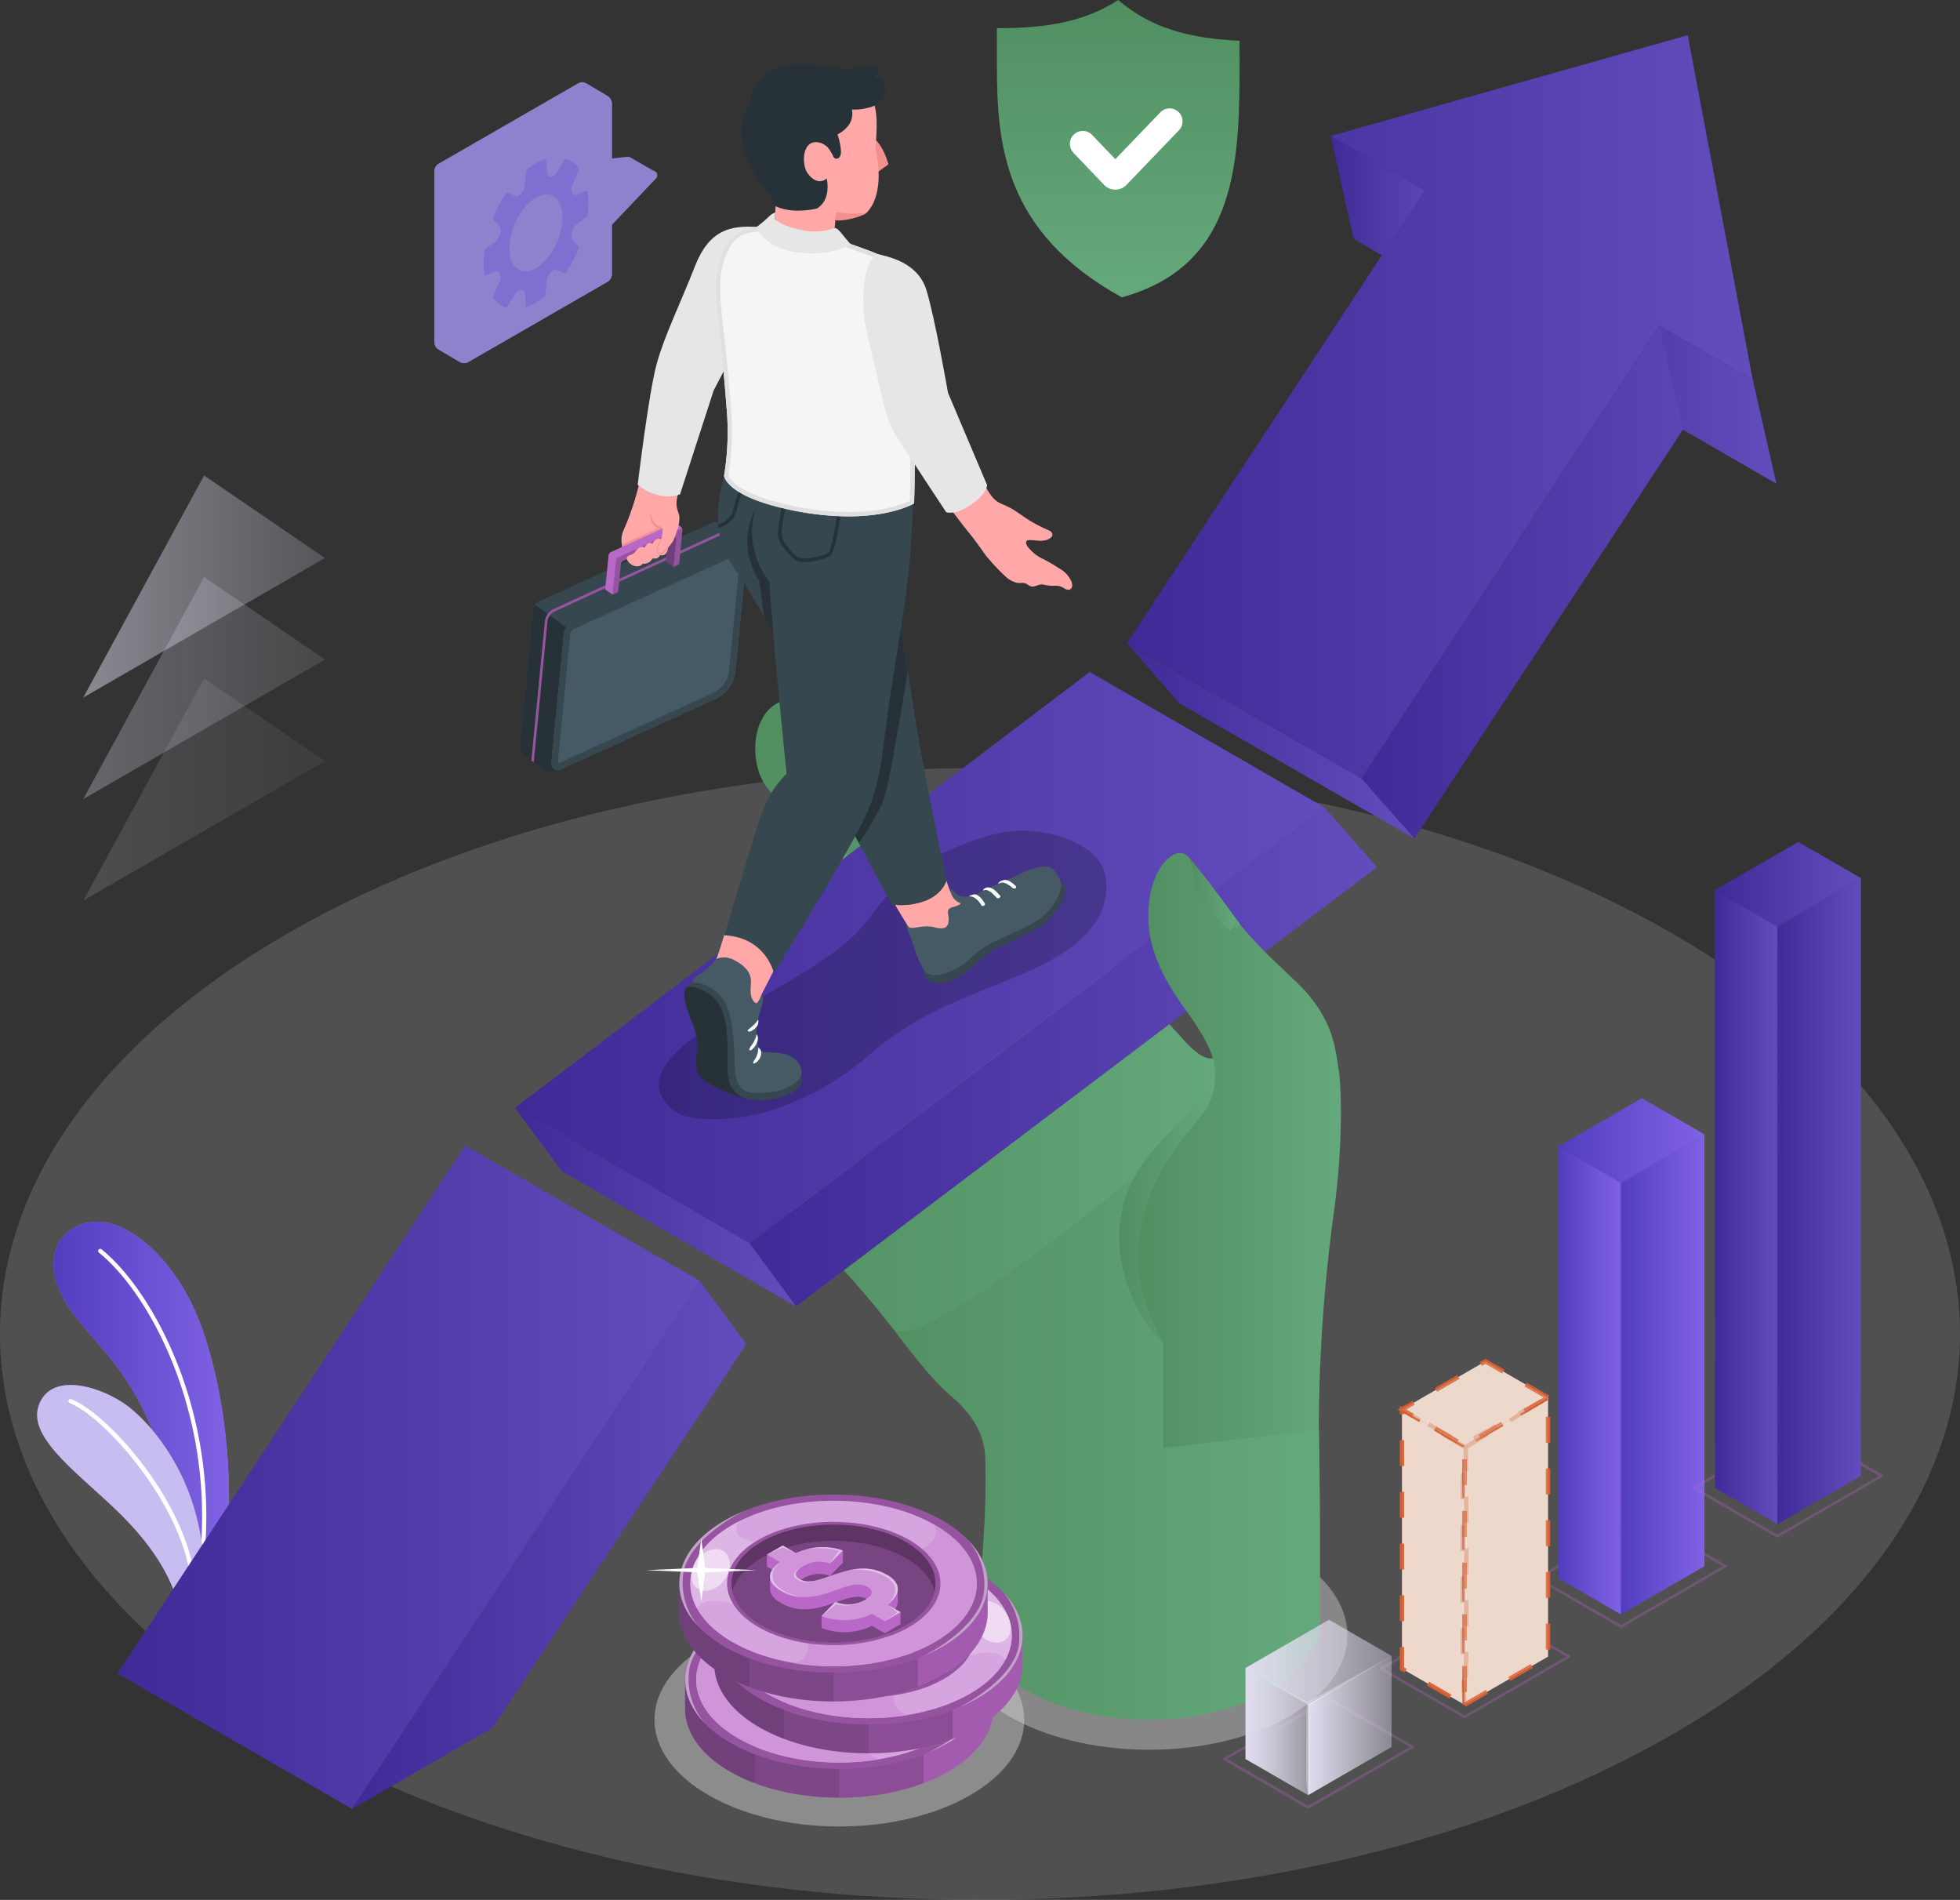 <svg xmlns="http://www.w3.org/2000/svg" xmlns:xlink="http://www.w3.org/1999/xlink" viewBox="0 0 454.9 440.86"><rect x="0" y="0" width="454.9" height="440.86" fill="#333333" stroke="none"/><defs><style>.cls-1,.cls-92{fill:#fafafa;}.cls-1,.cls-74,.cls-84,.cls-96{opacity:0.15;}.cls-2,.cls-3,.cls-94{fill:#e0e0e0;}.cls-2{opacity:0.42;}.cls-3{opacity:0.38;}.cls-4,.cls-46{fill:#ba68c8;}.cls-5{fill:url(#linear-gradient);}.cls-49,.cls-50,.cls-51,.cls-52,.cls-6{fill:#fff;}.cls-7{fill:#c7bdf1;}.cls-8,.cls-9{fill:url(#linear-gradient-2);}.cls-11,.cls-13,.cls-15,.cls-17,.cls-20,.cls-37,.cls-47,.cls-50,.cls-60,.cls-9{opacity:0.2;}.cls-10,.cls-11{fill:url(#linear-gradient-4);}.cls-12,.cls-13{fill:url(#linear-gradient-6);}.cls-14,.cls-15{fill:url(#linear-gradient-8);}.cls-16,.cls-17{fill:url(#linear-gradient-10);}.cls-18,.cls-19{fill:url(#linear-gradient-12);}.cls-19,.cls-39,.cls-49,.cls-90{opacity:0.4;}.cls-20{fill:url(#linear-gradient-14);}.cls-21{fill:url(#linear-gradient-15);}.cls-22{fill:url(#linear-gradient-16);}.cls-23{fill:url(#linear-gradient-17);}.cls-24,.cls-30,.cls-32,.cls-34,.cls-46,.cls-48,.cls-51,.cls-53,.cls-82{opacity:0.5;}.cls-24{fill:url(#linear-gradient-18);}.cls-25{fill:url(#linear-gradient-19);}.cls-26{fill:url(#linear-gradient-20);}.cls-27{fill:url(#linear-gradient-21);}.cls-28{fill:url(#linear-gradient-22);}.cls-29{fill:url(#linear-gradient-23);}.cls-30{fill:url(#linear-gradient-24);}.cls-31{fill:url(#linear-gradient-25);}.cls-32{fill:url(#linear-gradient-26);}.cls-33{fill:url(#linear-gradient-27);}.cls-34{fill:url(#linear-gradient-28);}.cls-35{fill:url(#linear-gradient-29);}.cls-36,.cls-37{fill:url(#linear-gradient-30);}.cls-38,.cls-39{fill:url(#linear-gradient-32);}.cls-40{fill:url(#linear-gradient-34);}.cls-41{fill:url(#linear-gradient-35);}.cls-42{opacity:0.6;fill:url(#linear-gradient-36);}.cls-43{fill:url(#linear-gradient-37);}.cls-44,.cls-63{opacity:0.25;}.cls-45,.cls-66{opacity:0.1;}.cls-48,.cls-56,.cls-93{fill:#f5f5f5;}.cls-52,.cls-55,.cls-64,.cls-67,.cls-72,.cls-76,.cls-81,.cls-83{opacity:0.3;}.cls-54,.cls-97{opacity:0.35;}.cls-56,.cls-70{opacity:0.45;}.cls-57{fill:url(#linear-gradient-38);}.cls-58{fill:none;stroke:#fff;stroke-linecap:round;stroke-width:6px;}.cls-59,.cls-60{fill:url(#linear-gradient-39);}.cls-61{fill:url(#linear-gradient-41);}.cls-62,.cls-63{fill:url(#linear-gradient-42);}.cls-64{fill:url(#linear-gradient-44);}.cls-65,.cls-66,.cls-67,.cls-68{fill:#edd8cb;stroke:#d45e34;stroke-dasharray:6 6;}.cls-68,.cls-78{opacity:0.55;}.cls-69,.cls-70{fill:url(#linear-gradient-45);}.cls-71,.cls-72{fill:url(#linear-gradient-47);}.cls-73,.cls-74{fill:url(#linear-gradient-49);}.cls-75,.cls-76{fill:url(#linear-gradient-51);}.cls-77,.cls-78{fill:url(#linear-gradient-53);}.cls-79,.cls-80{fill:url(#linear-gradient-55);}.cls-80{opacity:0.75;}.cls-81{fill:url(#linear-gradient-57);}.cls-82{fill:url(#linear-gradient-58);}.cls-83{fill:url(#linear-gradient-59);}.cls-84{fill:url(#linear-gradient-60);}.cls-85{fill:#ffa8a7;}.cls-86{fill:#f28f8f;}.cls-87{fill:#37474f;}.cls-88{fill:#263238;}.cls-89{fill:#455a64;}.cls-91{fill:#e6e6e6;}.cls-95,.cls-96,.cls-97{fill:#8f81cd;}.cls-98{fill:#5d43d9;isolation:isolate;opacity:0.3;}</style><linearGradient id="linear-gradient" x1="12.44" y1="328.4" x2="53.16" y2="328.4" gradientUnits="userSpaceOnUse"><stop offset="0.01" stop-color="#533dbf"/><stop offset="0.99" stop-color="#8062e4"/></linearGradient><linearGradient id="linear-gradient-2" x1="27.28" y1="342.79" x2="162.4" y2="342.79" gradientUnits="userSpaceOnUse"><stop offset="0" stop-color="#3f2a97"/><stop offset="1" stop-color="#634dbc"/></linearGradient><linearGradient id="linear-gradient-4" x1="81.71" y1="358.5" x2="173.21" y2="358.5" xlink:href="#linear-gradient-2"/><linearGradient id="linear-gradient-6" x1="308.83" y1="49.89" x2="336.08" y2="49.89" xlink:href="#linear-gradient-2"/><linearGradient id="linear-gradient-8" x1="261.58" y1="94.42" x2="406.8" y2="94.42" xlink:href="#linear-gradient-2"/><linearGradient id="linear-gradient-10" x1="316.04" y1="135.06" x2="412.28" y2="135.06" xlink:href="#linear-gradient-2"/><linearGradient id="linear-gradient-12" x1="261.58" y1="171.96" x2="328.27" y2="171.96" xlink:href="#linear-gradient-2"/><linearGradient id="linear-gradient-14" x1="385.06" y1="93.9" x2="412.28" y2="93.9" xlink:href="#linear-gradient-2"/><linearGradient id="linear-gradient-15" x1="201.58" y1="328.8" x2="306.38" y2="328.8" gradientUnits="userSpaceOnUse"><stop offset="0" stop-color="#518f61"/><stop offset="1" stop-color="#64a97c"/></linearGradient><linearGradient id="linear-gradient-16" x1="175.29" y1="235.66" x2="287.65" y2="235.66" xlink:href="#linear-gradient-15"/><linearGradient id="linear-gradient-17" x1="259.75" y1="279.45" x2="281.99" y2="279.45" xlink:href="#linear-gradient-15"/><linearGradient id="linear-gradient-18" x1="175.29" y1="202.24" x2="237.87" y2="202.24" xlink:href="#linear-gradient-15"/><linearGradient id="linear-gradient-19" x1="183.03" y1="274.86" x2="200.69" y2="274.86" xlink:href="#linear-gradient-15"/><linearGradient id="linear-gradient-20" x1="182.26" y1="214.05" x2="200.79" y2="214.05" xlink:href="#linear-gradient-15"/><linearGradient id="linear-gradient-21" x1="190.77" y1="237.97" x2="227.92" y2="237.97" xlink:href="#linear-gradient-15"/><linearGradient id="linear-gradient-22" x1="180.68" y1="238.78" x2="199.19" y2="238.78" xlink:href="#linear-gradient-15"/><linearGradient id="linear-gradient-23" x1="179.34" y1="209.29" x2="199.66" y2="209.29" xlink:href="#linear-gradient-15"/><linearGradient id="linear-gradient-24" x1="179.44" y1="210.19" x2="199.66" y2="210.19" xlink:href="#linear-gradient-15"/><linearGradient id="linear-gradient-25" x1="180.22" y1="234.33" x2="198.78" y2="234.33" xlink:href="#linear-gradient-15"/><linearGradient id="linear-gradient-26" x1="180.41" y1="235.78" x2="198.78" y2="235.78" xlink:href="#linear-gradient-15"/><linearGradient id="linear-gradient-27" x1="181.17" y1="271.77" x2="199.1" y2="271.77" xlink:href="#linear-gradient-15"/><linearGradient id="linear-gradient-28" x1="181.38" y1="272.66" x2="199.1" y2="272.66" xlink:href="#linear-gradient-15"/><linearGradient id="linear-gradient-29" x1="119.52" y1="222.21" x2="307.37" y2="222.21" xlink:href="#linear-gradient-2"/><linearGradient id="linear-gradient-30" x1="173.95" y1="245.25" x2="319.6" y2="245.25" xlink:href="#linear-gradient-2"/><linearGradient id="linear-gradient-32" x1="119.52" y1="280.11" x2="184.76" y2="280.11" xlink:href="#linear-gradient-2"/><linearGradient id="linear-gradient-34" x1="264.09" y1="266.98" x2="311.21" y2="266.98" xlink:href="#linear-gradient-15"/><linearGradient id="linear-gradient-35" x1="275.99" y1="207.49" x2="287.65" y2="207.49" xlink:href="#linear-gradient-15"/><linearGradient id="linear-gradient-36" x1="275.99" y1="207.48" x2="287.65" y2="207.48" xlink:href="#linear-gradient-15"/><linearGradient id="linear-gradient-37" x1="285.64" y1="214.49" x2="287.65" y2="214.49" xlink:href="#linear-gradient-15"/><linearGradient id="linear-gradient-38" x1="259.52" y1="880.28" x2="259.52" y2="811.33" gradientTransform="matrix(1, 0, 0, -1, 0, 880.28)" xlink:href="#linear-gradient-15"/><linearGradient id="linear-gradient-39" x1="361.7" y1="320.33" x2="376.22" y2="320.33" xlink:href="#linear-gradient"/><linearGradient id="linear-gradient-41" x1="376.22" y1="318.93" x2="395.59" y2="318.93" xlink:href="#linear-gradient"/><linearGradient id="linear-gradient-42" x1="361.7" y1="264.62" x2="395.59" y2="264.62" xlink:href="#linear-gradient"/><linearGradient id="linear-gradient-44" x1="361.7" y1="318.93" x2="395.59" y2="318.93" xlink:href="#linear-gradient"/><linearGradient id="linear-gradient-45" x1="289.08" y1="401.8" x2="303.61" y2="401.8" gradientUnits="userSpaceOnUse"><stop offset="0" stop-color="#e1ddef"/><stop offset="1" stop-color="#e1ddef" stop-opacity="0.4"/></linearGradient><linearGradient id="linear-gradient-47" x1="303.6" y1="400.4" x2="322.97" y2="400.4" xlink:href="#linear-gradient-45"/><linearGradient id="linear-gradient-49" x1="289.08" y1="385.64" x2="322.97" y2="385.64" xlink:href="#linear-gradient-45"/><linearGradient id="linear-gradient-51" x1="398.01" y1="280.11" x2="412.53" y2="280.11" xlink:href="#linear-gradient-2"/><linearGradient id="linear-gradient-53" x1="412.53" y1="278.71" x2="431.9" y2="278.71" xlink:href="#linear-gradient-2"/><linearGradient id="linear-gradient-55" x1="398.01" y1="205.15" x2="431.9" y2="205.15" xlink:href="#linear-gradient-2"/><linearGradient id="linear-gradient-57" x1="398.01" y1="278.71" x2="431.9" y2="278.71" xlink:href="#linear-gradient-2"/><linearGradient id="linear-gradient-58" x1="19.32" y1="136.11" x2="75.42" y2="136.11" xlink:href="#linear-gradient-45"/><linearGradient id="linear-gradient-59" x1="19.32" y1="159.66" x2="75.42" y2="159.66" xlink:href="#linear-gradient-45"/><linearGradient id="linear-gradient-60" x1="19.32" y1="183.22" x2="75.42" y2="183.22" xlink:href="#linear-gradient-45"/></defs><g id="Layer_2" data-name="Layer 2"><g id="Speech_Bubble" data-name="Speech Bubble"><path id="Floor" class="cls-1" d="M66.62,216.69c-88.83,51.28-88.83,134.43,0,185.71s232.84,51.28,321.66,0,88.82-134.43,0-185.71S155.44,165.41,66.62,216.69Z"/><ellipse id="Shadow" class="cls-2" cx="194.81" cy="399.06" rx="42.91" ry="24.77"/><ellipse id="Shadow-2" data-name="Shadow" class="cls-3" cx="266.69" cy="379.45" rx="46.02" ry="26.57"/><g id="Plants"><path class="cls-4" d="M51.85,368l-9.32,5.38a122.57,122.57,0,0,0-3-27.26c-6.18-28.72-18.72-33.71-24.83-44.89-6.42-11.76,1.83-18.81,9.61-17.6,7,1.07,18,9.62,23.47,27.27C55.09,334.13,53.3,357.35,51.85,368Z"/><path class="cls-5" d="M51.85,368l-9.32,5.38a122.57,122.57,0,0,0-3-27.26c-6.18-28.72-18.72-33.71-24.83-44.89-6.42-11.76,1.83-18.81,9.61-17.6,7,1.07,18,9.62,23.47,27.27C55.09,334.13,53.3,357.35,51.85,368Z"/><path class="cls-6" d="M46.37,365.69a.49.49,0,0,1-.41-.56c4.94-34.57-10.48-64.35-23-74.46a.49.49,0,0,1-.07-.69.48.48,0,0,1,.68-.08c12.71,10.26,28.35,40.42,23.36,75.37A.5.5,0,0,1,46.37,365.69Z"/><path class="cls-4" d="M47.18,370.66l-4.65,2.68-.76.44c-1.53-6.95-5.62-14.2-13.37-22-9.09-9.11-21.76-17.62-19.52-25.27s12.46-5.63,19.52-1.1C35,329.7,49.15,345.41,47.18,370.66Z"/><path class="cls-7" d="M47.18,370.66l-4.65,2.68-.76.44c-1.53-6.95-5.62-14.2-13.37-22-9.09-9.11-21.76-17.62-19.52-25.27s12.46-5.63,19.52-1.1C35,329.7,49.15,345.41,47.18,370.66Z"/><path class="cls-6" d="M44.71,368.51a.48.48,0,0,1-.42-.47c-.65-16.94-19.24-38.87-28.1-42.46a.5.5,0,0,1-.27-.64.49.49,0,0,1,.64-.27c9.28,3.77,28,25.73,28.7,43.34a.48.48,0,0,1-.47.5Z"/></g><g id="Arrow"><polygon class="cls-8" points="81.71 419.76 162.4 297.24 107.97 265.81 27.28 388.34 81.71 419.76"/><polygon class="cls-9" points="81.71 419.76 162.4 297.24 107.97 265.81 27.28 388.34 81.71 419.76"/><polygon class="cls-10" points="162.4 297.24 81.71 419.76 114.36 400.91 173.21 311.9 162.4 297.24"/><polygon class="cls-11" points="162.4 297.24 81.71 419.76 114.36 400.91 173.21 311.9 162.4 297.24"/><polygon class="cls-12" points="308.83 31.55 314.16 55.41 336.08 68.24 330.63 44.13 308.83 31.55"/><polygon class="cls-13" points="308.83 31.55 314.16 55.41 336.08 68.24 330.63 44.13 308.83 31.55"/><polygon class="cls-14" points="261.58 149.25 330.63 44.13 308.83 31.55 391.71 8.17 406.8 88.11 385.06 75.56 316.01 180.68 261.58 149.25"/><polygon class="cls-15" points="261.58 149.25 330.63 44.13 308.83 31.55 391.71 8.17 406.8 88.11 385.06 75.56 316.01 180.68 261.58 149.25"/><polygon class="cls-16" points="385.06 75.56 316.04 180.68 328.26 194.57 390.59 99.7 412.28 112.23 406.8 88.11 385.06 75.56"/><polygon class="cls-17" points="385.06 75.56 316.04 180.68 328.26 194.57 390.59 99.7 412.28 112.23 406.8 88.11 385.06 75.56"/><polygon class="cls-18" points="273.8 163.25 261.58 149.35 316.04 180.68 328.26 194.57 273.8 163.25"/><polygon class="cls-19" points="273.8 163.25 261.58 149.35 316.04 180.68 328.26 194.57 273.8 163.25"/><polygon class="cls-20" points="390.59 99.7 385.06 75.56 406.8 88.11 412.28 112.23 390.59 99.7"/></g><g id="Hand"><path class="cls-21" d="M306.37,355.26c0,5.78,0,13.6,0,18.57,0,1.09,0,2.42,0,4.19,0,0,0,0,0,0-.79,5.21-4.64,10.29-11.54,14.27-15.6,9-40.89,9-56.5,0-8-4.64-11.93-10.78-11.67-16.86v0c0-.52.1-1.05.16-1.61,0,0,0-.05,0-.07.68-5.91,1.16-11.83,1.49-17.38.53-8.81.46-12.68.39-17.42-.09-5.85-2.52-10.45-8.69-15.64s-18.44-22.93-18.44-22.93L283,258.53l23.13,73.28S306.37,349.49,306.37,355.26Z"/><path class="cls-22" d="M283.57,243.37s-1.53,6.17-8.8-2-19.17-20.62-31.71-32.61c-6-5.74-30.08-25.11-46.23-39.75-5.15-5.31-12.46-9-17.49-5.16s-5,13.35-1.88,18.06c2.81,4.16,8.81,9.94,13.39,14.09,0,.25,0,.5-.08.75-.87,7.57-2.42,16.08-3.15,25.26-.44,5.46-7,12.35-6.94,18,1.94,8,12.53,16.57,20,22.55s10.75,8.41,10.67,10.3c-.13,2.9-12.26-7.63-17.65-11.33C194,278.67,183,280.74,183,280.74c1.65,3.3,11,10.59,24.31,27.62,5.25,6.72,58.69-37.52,58.69-37.52l12.69-8.15,8.93-14.77Z"/><path class="cls-23" d="M279.13,258.53c-5,6.29-24.7,26.4-9.2,53.05a23.09,23.09,0,0,1-2.9-3.28,36.1,36.1,0,0,1-5.21-9.71c-.05-.13-.09-.25-.13-.37-3.52-10.15-2.32-20.47,4.24-29.2,5.18-6.85,14.59-13.51,15.85-20.9,0-.27.07-.54.09-.8C282.09,249.62,282.35,254.5,279.13,258.53Z"/><path class="cls-24" d="M176.48,167.65c-2,4.52-1.39,10.74,1,14.27,2.81,4.16,8.81,9.94,13.39,14.09l-.06.6c2,1.74,4.19,3.57,6.57,5.67,5.74,5.05,13.33,11.57,19.06,16.63,2.87,2.53,16.5,13.5,21.45,17.91-7.61-8.35-24.71-23.5-33.31-32-6.49-6.39-16.07-15.31-19.18-18.86s-4.94-6-6-7.33A14.28,14.28,0,0,1,176.48,167.65Z"/><path class="cls-25" d="M191.07,288.14a11.05,11.05,0,0,0,7.55-4.56c2-3.33,2.39-5.92,1.85-11.12A40.26,40.26,0,0,0,199,265.3c-1.78-1.29-3.64-2.67-5.29-3.8C194,278.67,183,280.74,183,280.74c.75,1.5,3.08,3.81,6.64,7.48C190.14,288.21,190.6,288.18,191.07,288.14Z"/><path class="cls-26" d="M182.28,218.76c-.43.39,5.65,6.25,6.29,6.61,2.25,1.25,6.55-.31,8.41-1.87a9.69,9.69,0,0,0,2.63-3.71c2-4.81,1-10.29,0-15.41a2.88,2.88,0,0,0-1.11-2.1c-.12,2.68-2.48,3.84-4.22,5.45l-5,4.6Z"/><polygon class="cls-27" points="196.1 221.91 227.92 254.03 190.77 222.89 196.1 221.91"/><path class="cls-28" d="M191.75,249.35a10.71,10.71,0,0,0,6.72-6.53c.91-2.61.76-5.45.58-8.2a22.32,22.32,0,0,0-1.18-6.91l-14.88,5c-1.3,2.49-2.35,5-2.31,7.22a23,23,0,0,0,5.77,9.71A11.73,11.73,0,0,0,191.75,249.35Z"/><path class="cls-29" d="M187.79,195.77c6.54-.6,10,2.28,11.44,8.14a28.79,28.79,0,0,1,0,10.1c-.62,4.36-4.75,9.58-10.06,8.8l-.26,0c-8.6-1.4-9.57-6-9.57-13.47S182,196.3,187.79,195.77Z"/><path class="cls-30" d="M195.51,197.5c.48.41,3.25,3.13,3.27,10.65,0,8.22-4.09,9.93-8.65,10.66s-10.69-2.1-10.69-6.22h0c.39,5.53,2.22,9,9.47,10.18l.26,0c5.31.78,9.44-4.44,10.06-8.8a28.79,28.79,0,0,0,0-10.1A11.11,11.11,0,0,0,195.51,197.5Z"/><path class="cls-31" d="M187.94,222c6-.55,9.11,2.08,10.45,7.43a26.57,26.57,0,0,1,0,9.23c-.56,4-4.34,8.75-9.19,8l-.24,0c-7.85-1.28-8.74-5.49-8.74-12.3S182.62,222.46,187.94,222Z"/><path class="cls-32" d="M196.27,224.81c.84,1.25,1.45,4.33.95,9-.65,6.1-1.95,9.06-7.29,9.45-5.53.4-8.93-2.17-9.52-4.86.53,4.44,2.4,7.25,8.55,8.25l.24,0c4.85.71,8.63-4.06,9.19-8a26.57,26.57,0,0,0,0-9.23A12,12,0,0,0,196.27,224.81Z"/><path class="cls-33" d="M188.26,259c6.2-.57,10.84,2.38,10.84,7.71v9.57a8.39,8.39,0,0,1-9.54,8.35l-.24,0c-8.15-1.33-8-8.77-8.15-12.68S182.74,259.45,188.26,259Z"/><path class="cls-34" d="M196.08,260.65c2.71,2.84,1.65,8.61,1.45,14.3-.15,3.94-2.2,7.22-7.6,7.22s-7.82-3.3-8.55-6.53h0c.45,3.73,2,7.94,7.94,8.91l.24,0a8.39,8.39,0,0,0,9.54-8.35v-9.57A7.05,7.05,0,0,0,196.08,260.65Z"/><polygon class="cls-35" points="119.52 257.06 252.91 155.93 307.38 187.35 173.95 288.49 119.52 257.06"/><polygon class="cls-36" points="307.38 187.35 319.6 201.24 184.76 303.15 173.95 288.49 307.38 187.35"/><polygon class="cls-37" points="307.38 187.35 319.6 201.24 184.76 303.15 173.95 288.49 307.38 187.35"/><polygon class="cls-38" points="119.52 257.06 130.33 271.73 184.76 303.15 173.95 288.49 119.52 257.06"/><polygon class="cls-39" points="119.52 257.06 130.33 271.73 184.76 303.15 173.95 288.49 119.52 257.06"/><path class="cls-40" d="M306.08,331.81a377.62,377.62,0,0,1,3.38-49.62c2.35-16.4,1.89-30.45,1.18-34.41s-.93-9.74-7.05-17.05c-2.88-3.45-9.21-8.48-14.49-14.68s-10.29-13.2-13.11-17-9.81,2.31-9.47,14.42c.28,9.89,7,18.54,9.65,22.24,3.18,4.51,5.45,8.87,5.7,11.59.22,2.3.48,7.18-2.74,11.22-5,6.29-24.7,26.4-9.2,53.05V336Z"/><path class="cls-41" d="M277.26,206.46s6,8.15,7.93,9.2,2.46-1.34,2.46-1.34h0c-2.76-3.88-7.91-10.93-11.66-15.25A14.24,14.24,0,0,1,277.26,206.46Z"/><path class="cls-42" d="M277.26,206.46s6,8.16,7.93,9.2,2.46-1.34,2.46-1.34h0c-2.76-3.88-7.91-10.93-11.66-15.25A14.24,14.24,0,0,1,277.26,206.46Z"/><path class="cls-43" d="M287.65,214.32h0a12.31,12.31,0,0,0-.9-1.25,2.84,2.84,0,0,1-1.11,2.8h0C287.22,216.32,287.65,214.32,287.65,214.32Z"/></g><g id="Coins"><g id="Coin"><path class="cls-4" d="M228.65,389.8a23.21,23.21,0,0,0-8.55-7.91c-14-8.06-36.62-8.06-50.59,0A23.09,23.09,0,0,0,161,389.8H159v7.3h0c.26,5.09,3.74,10.12,10.45,14,14,8.07,36.62,8.07,50.59,0,6.72-3.88,10.22-8.92,10.48-14h0v-7.3Z"/><path class="cls-44" d="M228.65,389.8a23.21,23.21,0,0,0-8.55-7.91c-14-8.06-36.62-8.06-50.59,0A23.09,23.09,0,0,0,161,389.8H159v7.3h0c.26,5.09,3.74,10.12,10.45,14,14,8.07,36.62,8.07,50.59,0,6.72-3.88,10.22-8.92,10.48-14h0v-7.3Z"/><path class="cls-45" d="M194.81,375.84c-9.16,0-18.31,2-25.3,6.05A23.09,23.09,0,0,0,161,389.8H159v7.3h0c.26,5.09,3.74,10.12,10.45,14,7,4,16.14,6,25.3,6Z"/><path class="cls-45" d="M175.27,379.2a39.52,39.52,0,0,0-5.76,2.69A23.09,23.09,0,0,0,161,389.8H159v7.3h0c.26,5.09,3.74,10.12,10.45,14a39.55,39.55,0,0,0,5.76,2.7Z"/><path class="cls-46" d="M214.34,379.2a39.52,39.52,0,0,1,5.76,2.69,23.21,23.21,0,0,1,8.55,7.91h1.93v7.3h0c-.26,5.08-3.76,10.12-10.48,14a39.55,39.55,0,0,1-5.76,2.7Z"/><path class="cls-4" d="M169.51,375.2c-14,8.06-14,21.14,0,29.2,12.23,7.06,31.09,7.94,45,2.65h0l.55-.22a36.91,36.91,0,0,0,5.06-2.43c11.65-6.72,13.59-16.93,5.8-24.82h0a26.92,26.92,0,0,0-5.8-4.38C206.13,367.13,183.48,367.13,169.51,375.2Z"/><path class="cls-47" d="M169.51,375.2c-14,8.06-14,21.14,0,29.2,12.23,7.06,31.09,7.94,45,2.65h0l.55-.22a36.91,36.91,0,0,0,5.06-2.43c11.65-6.72,13.59-16.93,5.8-24.82h0a26.92,26.92,0,0,0-5.8-4.38C206.13,367.13,183.48,367.13,169.51,375.2Z"/><path class="cls-48" d="M225.9,379.58a15.67,15.67,0,0,1,3.75,12.75c-1.24,7.09-11.18,13.07-14.61,14.5a36.91,36.91,0,0,0,5.06-2.43C231.75,397.68,233.69,387.47,225.9,379.58Z"/><path class="cls-48" d="M163.71,400A15.59,15.59,0,0,1,160,387.27c1.24-7.09,11.18-13.07,14.6-14.5a37.48,37.48,0,0,0-5.06,2.43C157.86,381.92,155.93,392.13,163.71,400Z"/><path class="cls-4" d="M218.33,403.35c13-7.5,13-19.66,0-27.15s-34-7.5-47,0-13,19.65,0,27.15S205.35,410.84,218.33,403.35Z"/><path class="cls-49" d="M218.33,403.35c13-7.5,13-19.66,0-27.15s-34-7.5-47,0-13,19.65,0,27.15S205.35,410.84,218.33,403.35Z"/><path class="cls-50" d="M226.56,395.5c2.67-4.94,1.8-10.38-2.61-15a23.07,23.07,0,0,0-2.82-2.47,27.83,27.83,0,0,0-2.69-1.77c-.53-.31-1.07-.61-1.64-.89,1.39,2.27.88,4.71-7,5.17-15.33.89,4.09,15.54,4.09,15.54S223.82,391.31,226.56,395.5Z"/><path class="cls-51" d="M225,391.45c2.3-.25,3.44-2.62,2.55-5.28s-3.49-4.61-5.79-4.35-3.44,2.62-2.54,5.28S222.68,391.71,225,391.45Z"/><path class="cls-4" d="M200.74,403.66c-.76-5.69-25.63-21.45-25.63-21.45s-5.52-2.21-3.69-6.07a28.35,28.35,0,0,0-2.66,1.72c-.58.42-1.11.84-1.62,1.28-7.4,6.41-7.41,14.84,0,21.26.5.44,1,.86,1.61,1.28a27.74,27.74,0,0,0,2.47,1.61c.84.49,1.72.95,2.63,1.38.73.34,1.48.66,2.24,1s1.54.58,2.34.84a48.71,48.71,0,0,0,7.42,1.79c.55.09,1.11.17,1.67.24A57.19,57.19,0,0,0,195,409a55.9,55.9,0,0,0,9.08-.74S200,407.4,200.74,403.66Z"/><path class="cls-52" d="M200.74,403.66c-.76-5.69-25.63-21.45-25.63-21.45s-5.52-2.21-3.69-6.07a28.35,28.35,0,0,0-2.66,1.72c-.58.42-1.11.84-1.62,1.28-7.4,6.41-7.41,14.84,0,21.26.5.44,1,.86,1.61,1.28a27.74,27.74,0,0,0,2.47,1.61c.84.49,1.72.95,2.63,1.38.73.34,1.48.66,2.24,1s1.54.58,2.34.84a48.71,48.71,0,0,0,7.42,1.79c.55.09,1.11.17,1.67.24A57.19,57.19,0,0,0,195,409a55.9,55.9,0,0,0,9.08-.74S200,407.4,200.74,403.66Z"/><path class="cls-4" d="M177.29,379.66c-9.28,5.35-9.66,13.9-1.13,19.52.36.24.74.48,1.13.7,9.68,5.59,25.36,5.59,35,0s9.68-14.64,0-20.22c-.4-.23-.81-.45-1.22-.66C201.38,374.08,186.57,374.3,177.29,379.66Z"/><path class="cls-47" d="M177.29,379.66c-9.28,5.35-9.66,13.9-1.13,19.52.36.24.74.48,1.13.7,9.68,5.59,25.36,5.59,35,0s9.68-14.64,0-20.22c-.4-.23-.81-.45-1.22-.66C201.38,374.08,186.57,374.3,177.29,379.66Z"/><ellipse class="cls-4" cx="194.82" cy="389.77" rx="23.68" ry="13.67"/><ellipse class="cls-53" cx="194.82" cy="389.77" rx="23.68" ry="13.67"/><path class="cls-4" d="M178.08,383.92c9.24-5.34,24.24-5.34,33.48,0,3.79,2.18,6,4.92,6.71,7.76-.69,2.84-2.92,5.57-6.71,7.76-9.24,5.34-24.24,5.34-33.48,0-3.78-2.19-6-4.92-6.71-7.76C172.06,388.84,174.3,386.1,178.08,383.92Z"/><path class="cls-54" d="M178.08,383.92c9.24-5.34,24.24-5.34,33.48,0,3.79,2.18,6,4.92,6.71,7.76-.69,2.84-2.92,5.57-6.71,7.76-9.24,5.34-24.24,5.34-33.48,0-3.78-2.19-6-4.92-6.71-7.76C172.06,388.84,174.3,386.1,178.08,383.92Z"/><path class="cls-4" d="M209.73,393.89c0-.46,0-2.34,0-2.83,0-1.16-.8-2.28-2.52-3.29l-.06,0c-3.18-1.83-6.47-1.59-9.4-.86h0c-1.25.31-2.43.71-3.51,1.08a35.06,35.06,0,0,1-3.76,1.17h0a6.4,6.4,0,0,1-1.79.17,3.83,3.83,0,0,1-1.48-.39.5.5,0,0,1,.12-.08,3.32,3.32,0,0,1,.37-.23,9.19,9.19,0,0,1,1-.5,6.82,6.82,0,0,1,5.26-.11l3-3.07v-2.81a14.48,14.48,0,0,0-8.3-.3,17.21,17.21,0,0,0-2.64.91L183,381l-3.62,2.09v2.81l1.24.72a3.06,3.06,0,0,0-.53,1.64V391c0,1.17.84,2.28,2.58,3.29a10.55,10.55,0,0,0,5,1.44h0c.33,0,.67,0,1,0A19.9,19.9,0,0,0,194,394.6l1.05-.36L192,397.3v2.81a14.87,14.87,0,0,0,11.71-.51l3,1.74,3.62-2.1v-2.81l-1.24-.72A3.33,3.33,0,0,0,209.73,393.89Zm-7.64-.24a8.22,8.22,0,0,1-.84.42,7.78,7.78,0,0,1-5.92.08c2.83-1,5.2-1.87,7.22-.8C202.41,393.45,202.26,393.55,202.09,393.65Z"/><path class="cls-4" d="M197.75,386.87h0c-1.25.31-2.43.71-3.51,1.08a35.06,35.06,0,0,1-3.76,1.17h0a6.4,6.4,0,0,1-1.79.17,3.77,3.77,0,0,1-1.72-.51c-1.17-.68-1.34-1.66.36-2.77a3.32,3.32,0,0,1,.37-.23,9.19,9.19,0,0,1,1-.5,6.87,6.87,0,0,1,5.26-.12l3-3.06a14.48,14.48,0,0,0-8.3-.3,17.21,17.21,0,0,0-2.64.91L183,381l-3.62,2.09,3,1.74,0,0c-3,2.31-3.1,4.71.32,6.69a10.55,10.55,0,0,0,5,1.44h0c.33,0,.67,0,1,0a19.9,19.9,0,0,0,5.37-1.16c3.48-1.17,6.3-2.54,8.64-1.18,1.57.9,1.13,2-.59,3a8.22,8.22,0,0,1-.84.42,7.8,7.8,0,0,1-6,0L192,397.3a14.87,14.87,0,0,0,11.71-.51l3,1.73,3.62-2.09-3-1.73c3-2.33,3.37-4.87-.15-6.93l-.06,0C204,385.9,200.68,386.14,197.75,386.87Z"/><g class="cls-55"><path class="cls-6" d="M197.75,386.87h0c-1.25.31-2.43.71-3.51,1.08a35.06,35.06,0,0,1-3.76,1.17h0a6.4,6.4,0,0,1-1.79.17,3.77,3.77,0,0,1-1.72-.51c-1.17-.68-1.34-1.66.36-2.77a3.32,3.32,0,0,1,.37-.23,9.19,9.19,0,0,1,1-.5,6.87,6.87,0,0,1,5.26-.12l3-3.06a14.48,14.48,0,0,0-8.3-.3,17.21,17.21,0,0,0-2.64.91L183,381l-3.62,2.09,3,1.74,0,0c-3,2.31-3.1,4.71.32,6.69a10.55,10.55,0,0,0,5,1.44h0c.33,0,.67,0,1,0a19.9,19.9,0,0,0,5.37-1.16c3.48-1.17,6.3-2.54,8.64-1.18,1.57.9,1.13,2-.59,3a8.22,8.22,0,0,1-.84.42,7.8,7.8,0,0,1-6,0L192,397.3a14.87,14.87,0,0,0,11.71-.51l3,1.73,3.62-2.09-3-1.73c3-2.33,3.37-4.87-.15-6.93l-.06,0C204,385.9,200.68,386.14,197.75,386.87Z"/></g><polygon class="cls-56" points="179.37 383.06 183.03 381.4 186.03 382.72 183 380.97 179.37 383.06"/><path class="cls-56" d="M188.25,381.93a16.81,16.81,0,0,1,7.79.26l-2.11,3,3-3.06A14.41,14.41,0,0,0,188.25,381.93Z"/><path class="cls-56" d="M207.15,387.73l.06,0c3.52,2.06,3.17,4.6.15,6.93,2.67-2.91,2.19-4.94-.71-6.61a13.69,13.69,0,0,0-8.9-1.22C200.68,386.14,204,385.9,207.15,387.73Z"/><polygon class="cls-56" points="207.37 394.7 209.66 396.47 206.74 398.52 210.36 396.43 207.37 394.7"/><path class="cls-56" d="M201.25,394.07a7.79,7.79,0,0,1-5.78.5L192,397.3l3.19-3.19A7.8,7.8,0,0,0,201.25,394.07Z"/><path class="cls-56" d="M190.46,389.13a4.7,4.7,0,0,1-4.34-.41c-1.05-.9-.38-1.87,1.19-2.7-1.7,1.11-1.53,2.09-.36,2.77a3.77,3.77,0,0,0,1.72.51A6.4,6.4,0,0,0,190.46,389.13Z"/><path class="cls-56" d="M182.34,384.82c-.25.23-2.43,2.26-1.47,4.29s4.22,3.56,6.8,3.84h0a10.55,10.55,0,0,1-5-1.44C179.24,389.53,179.3,387.13,182.34,384.82Z"/></g><g id="Coin-2" data-name="Coin"><path class="cls-4" d="M235.41,379.5a23,23,0,0,0-8.54-7.9c-14-8.07-36.62-8.07-50.59,0a23,23,0,0,0-8.54,7.9H165.8v7.31h0c.26,5.08,3.73,10.12,10.45,14,14,8.06,36.62,8.06,50.59,0,6.71-3.88,10.22-8.92,10.47-14h0V379.5Z"/><path class="cls-44" d="M235.41,379.5a23,23,0,0,0-8.54-7.9c-14-8.07-36.62-8.07-50.59,0a23,23,0,0,0-8.54,7.9H165.8v7.31h0c.26,5.08,3.73,10.12,10.45,14,14,8.06,36.62,8.06,50.59,0,6.71-3.88,10.22-8.92,10.47-14h0V379.5Z"/><path class="cls-45" d="M201.58,365.55c-9.16,0-18.32,2-25.3,6.05a23,23,0,0,0-8.54,7.9H165.8v7.31h0c.26,5.08,3.73,10.12,10.45,14,7,4,16.14,6.05,25.3,6.05Z"/><path class="cls-45" d="M182,368.9a39.55,39.55,0,0,0-5.76,2.7,23,23,0,0,0-8.54,7.9H165.8v7.31h0c.26,5.08,3.73,10.12,10.45,14A39.52,39.52,0,0,0,182,403.5Z"/><path class="cls-46" d="M221.11,368.9a39.55,39.55,0,0,1,5.76,2.7,23,23,0,0,1,8.54,7.9h1.93v7.31h0c-.25,5.08-3.76,10.12-10.47,14a39.52,39.52,0,0,1-5.76,2.69Z"/><path class="cls-4" d="M176.28,364.9c-14,8.07-14,21.14,0,29.21,12.22,7.05,31.09,7.94,45,2.65h0l.55-.21a40,40,0,0,0,5.06-2.43c11.65-6.73,13.58-16.94,5.8-24.82h0a27.58,27.58,0,0,0-5.8-4.38C212.9,356.84,190.25,356.84,176.28,364.9Z"/><path class="cls-47" d="M176.28,364.9c-14,8.07-14,21.14,0,29.21,12.22,7.05,31.09,7.94,45,2.65h0l.55-.21a40,40,0,0,0,5.06-2.43c11.65-6.73,13.58-16.94,5.8-24.82h0a27.58,27.58,0,0,0-5.8-4.38C212.9,356.84,190.25,356.84,176.28,364.9Z"/><path class="cls-48" d="M232.67,369.29A15.61,15.61,0,0,1,236.41,382c-1.24,7.1-11.17,13.07-14.6,14.51a40,40,0,0,0,5.06-2.43C238.52,387.38,240.45,377.17,232.67,369.29Z"/><path class="cls-48" d="M170.48,389.72A15.61,15.61,0,0,1,166.74,377c1.23-7.1,11.17-13.07,14.6-14.51a39.4,39.4,0,0,0-5.06,2.43C164.63,371.63,162.7,381.84,170.48,389.72Z"/><path class="cls-4" d="M225.1,393.05c13-7.5,13-19.65,0-27.15s-34-7.5-47,0-13,19.65,0,27.15S212.11,400.55,225.1,393.05Z"/><path class="cls-49" d="M225.1,393.05c13-7.5,13-19.65,0-27.15s-34-7.5-47,0-13,19.65,0,27.15S212.11,400.55,225.1,393.05Z"/><path class="cls-50" d="M233.33,385.21c2.67-4.94,1.8-10.39-2.61-15a23,23,0,0,0-2.82-2.46,27.87,27.87,0,0,0-2.69-1.78c-.53-.31-1.08-.6-1.64-.89,1.38,2.28.88,4.72-7,5.17-15.32.9,4.1,15.54,4.1,15.54S230.59,381,233.33,385.21Z"/><path class="cls-51" d="M231.75,381.16c2.3-.26,3.44-2.62,2.54-5.28s-3.48-4.61-5.78-4.35-3.44,2.62-2.55,5.28S229.45,381.42,231.75,381.16Z"/><path class="cls-4" d="M207.51,393.36c-.76-5.69-25.64-21.44-25.64-21.44s-5.51-2.22-3.68-6.07a27.1,27.1,0,0,0-2.66,1.72,19.44,19.44,0,0,0-1.62,1.28c-7.41,6.41-7.42,14.83,0,21.26.5.43,1,.86,1.62,1.28A29,29,0,0,0,178,393c.85.5,1.73.95,2.64,1.38.72.35,1.48.67,2.24,1s1.54.58,2.33.84a48,48,0,0,0,7.43,1.78c.55.09,1.11.17,1.66.24a55.63,55.63,0,0,0,7.43.47,57,57,0,0,0,9.08-.74S206.79,397.11,207.51,393.36Z"/><path class="cls-52" d="M207.51,393.36c-.76-5.69-25.64-21.44-25.64-21.44s-5.51-2.22-3.68-6.07a27.1,27.1,0,0,0-2.66,1.72,19.44,19.44,0,0,0-1.62,1.28c-7.41,6.41-7.42,14.83,0,21.26.5.43,1,.86,1.62,1.28A29,29,0,0,0,178,393c.85.5,1.73.95,2.64,1.38.72.35,1.48.67,2.24,1s1.54.58,2.33.84a48,48,0,0,0,7.43,1.78c.55.09,1.11.17,1.66.24a55.63,55.63,0,0,0,7.43.47,57,57,0,0,0,9.08-.74S206.79,397.11,207.51,393.36Z"/><path class="cls-4" d="M184.06,369.36c-9.28,5.36-9.66,13.91-1.14,19.53.37.24.75.47,1.14.7,9.68,5.58,25.36,5.58,35,0s9.68-14.64,0-20.23c-.39-.23-.8-.44-1.21-.65C208.15,363.79,193.34,364,184.06,369.36Z"/><path class="cls-47" d="M184.06,369.36c-9.28,5.36-9.66,13.91-1.14,19.53.37.24.75.47,1.14.7,9.68,5.58,25.36,5.58,35,0s9.68-14.64,0-20.23c-.39-.23-.8-.44-1.21-.65C208.15,363.79,193.34,364,184.06,369.36Z"/><ellipse class="cls-4" cx="201.59" cy="379.48" rx="23.68" ry="13.67"/><ellipse class="cls-53" cx="201.59" cy="379.48" rx="23.68" ry="13.67"/><path class="cls-4" d="M184.84,373.62c9.25-5.34,24.24-5.34,33.49,0,3.78,2.18,6,4.92,6.7,7.76-.68,2.84-2.92,5.58-6.7,7.76-9.25,5.34-24.24,5.34-33.49,0-3.78-2.18-6-4.92-6.7-7.76C178.83,378.54,181.06,375.8,184.84,373.62Z"/><path class="cls-54" d="M184.84,373.62c9.25-5.34,24.24-5.34,33.49,0,3.78,2.18,6,4.92,6.7,7.76-.68,2.84-2.92,5.58-6.7,7.76-9.25,5.34-24.24,5.34-33.49,0-3.78-2.18-6-4.92-6.7-7.76C178.83,378.54,181.06,375.8,184.84,373.62Z"/><path class="cls-4" d="M216.5,383.59v-2.82c0-1.16-.8-2.29-2.53-3.3l-.06,0c-3.18-1.84-6.46-1.6-9.39-.86h0c-1.25.32-2.43.72-3.51,1.09a32.6,32.6,0,0,1-3.76,1.16h0a6.72,6.72,0,0,1-1.78.17,3.72,3.72,0,0,1-1.49-.4l.12-.08.37-.23a9.21,9.21,0,0,1,1-.49,6.87,6.87,0,0,1,5.26-.12l3-3.06v-2.81a14.39,14.39,0,0,0-8.3-.3,16.5,16.5,0,0,0-2.64.91l-3-1.75-3.62,2.09v2.81l1.24.72a2.89,2.89,0,0,0-.53,1.63v2.81c0,1.16.83,2.28,2.58,3.29a10.66,10.66,0,0,0,5,1.44h0c.34,0,.67,0,1,0a19.52,19.52,0,0,0,5.37-1.16l1.05-.36L198.8,387v2.81a14.87,14.87,0,0,0,11.71-.51l3,1.73,3.62-2.09v-2.81l-1.24-.72A3.33,3.33,0,0,0,216.5,383.59Zm-7.64-.24a8.22,8.22,0,0,1-.84.42,7.81,7.81,0,0,1-5.93.09c2.84-1,5.21-1.88,7.23-.8A5.16,5.16,0,0,1,208.86,383.35Z"/><path class="cls-4" d="M204.52,376.58h0c-1.25.32-2.43.72-3.51,1.09a32.6,32.6,0,0,1-3.76,1.16h0a6.72,6.72,0,0,1-1.78.17,3.83,3.83,0,0,1-1.73-.52c-1.16-.67-1.33-1.66.36-2.77l.37-.23a9.21,9.21,0,0,1,1-.49,6.87,6.87,0,0,1,5.26-.12l3-3.06a14.39,14.39,0,0,0-8.3-.3,16.5,16.5,0,0,0-2.64.91l-3-1.75-3.62,2.09,3,1.73,0,0c-3,2.31-3.11,4.71.32,6.69a10.66,10.66,0,0,0,5,1.44h0c.33,0,.66,0,1,0a19.52,19.52,0,0,0,5.37-1.16c3.48-1.16,6.29-2.53,8.63-1.18,1.57.91,1.14,2.05-.58,3a8.22,8.22,0,0,1-.84.42,7.79,7.79,0,0,1-6,.05L198.8,387a14.92,14.92,0,0,0,11.71-.51l3,1.73,3.62-2.09-3-1.73c3-2.33,3.36-4.87-.16-6.94l-.06,0C210.73,375.6,207.45,375.84,204.52,376.58Z"/><g class="cls-55"><path class="cls-6" d="M204.52,376.58h0c-1.25.32-2.43.72-3.51,1.09a32.6,32.6,0,0,1-3.76,1.16h0a6.72,6.72,0,0,1-1.78.17,3.83,3.83,0,0,1-1.73-.52c-1.16-.67-1.33-1.66.36-2.77l.37-.23a9.21,9.21,0,0,1,1-.49,6.87,6.87,0,0,1,5.26-.12l3-3.06a14.39,14.39,0,0,0-8.3-.3,16.5,16.5,0,0,0-2.64.91l-3-1.75-3.62,2.09,3,1.73,0,0c-3,2.31-3.11,4.71.32,6.69a10.66,10.66,0,0,0,5,1.44h0c.33,0,.66,0,1,0a19.52,19.52,0,0,0,5.37-1.16c3.48-1.16,6.29-2.53,8.63-1.18,1.57.91,1.14,2.05-.58,3a8.22,8.22,0,0,1-.84.42,7.79,7.79,0,0,1-6,.05L198.8,387a14.92,14.92,0,0,0,11.71-.51l3,1.73,3.62-2.09-3-1.73c3-2.33,3.36-4.87-.16-6.94l-.06,0C210.73,375.6,207.45,375.84,204.52,376.58Z"/></g><polygon class="cls-56" points="186.14 372.77 189.8 371.11 192.8 372.43 189.76 370.68 186.14 372.77"/><path class="cls-56" d="M195,371.63a17,17,0,0,1,7.78.26l-2.1,3,3-3.06A14.49,14.49,0,0,0,195,371.63Z"/><path class="cls-56" d="M213.91,377.44l.06,0c3.52,2.07,3.18,4.61.16,6.94,2.67-2.91,2.19-4.94-.71-6.62a13.69,13.69,0,0,0-8.9-1.21C207.45,375.84,210.73,375.6,213.91,377.44Z"/><polygon class="cls-56" points="214.13 384.41 216.43 386.17 213.51 388.23 217.13 386.14 214.13 384.41"/><path class="cls-56" d="M208,383.77a7.82,7.82,0,0,1-5.78.51L198.8,387l3.18-3.19A7.79,7.79,0,0,0,208,383.77Z"/><path class="cls-56" d="M197.22,378.84a4.72,4.72,0,0,1-4.34-.41c-1-.9-.37-1.87,1.19-2.71-1.69,1.11-1.52,2.1-.36,2.77a3.83,3.83,0,0,0,1.73.52A6.72,6.72,0,0,0,197.22,378.84Z"/><path class="cls-56" d="M189.11,374.53c-.26.22-2.44,2.26-1.47,4.29s4.22,3.56,6.8,3.84h0a10.66,10.66,0,0,1-5-1.44C186,379.24,186.07,376.84,189.11,374.53Z"/></g><g id="Coin-3" data-name="Coin"><path class="cls-4" d="M227.29,367.46a23.19,23.19,0,0,0-8.55-7.9c-14-8.06-36.61-8.06-50.58,0a23.19,23.19,0,0,0-8.55,7.9h-1.93v7.31h0c.26,5.08,3.74,10.12,10.46,14,14,8.06,36.61,8.06,50.58,0,6.72-3.88,10.22-8.92,10.48-14h0v-7.31Z"/><path class="cls-44" d="M227.29,367.46a23.19,23.19,0,0,0-8.55-7.9c-14-8.06-36.61-8.06-50.58,0a23.19,23.19,0,0,0-8.55,7.9h-1.93v7.31h0c.26,5.08,3.74,10.12,10.46,14,14,8.06,36.61,8.06,50.58,0,6.72-3.88,10.22-8.92,10.48-14h0v-7.31Z"/><path class="cls-45" d="M193.45,353.51c-9.15,0-18.31,2-25.29,6.05a23.19,23.19,0,0,0-8.55,7.9h-1.93v7.31h0c.26,5.08,3.74,10.12,10.46,14,7,4,16.14,6.05,25.29,6.05Z"/><path class="cls-45" d="M173.91,356.87a38.38,38.38,0,0,0-5.75,2.69,23.19,23.19,0,0,0-8.55,7.9h-1.93v7.31h0c.26,5.08,3.74,10.12,10.46,14a39.43,39.43,0,0,0,5.75,2.7Z"/><path class="cls-46" d="M213,356.87a38.38,38.38,0,0,1,5.75,2.69,23.19,23.19,0,0,1,8.55,7.9h1.93v7.31h0c-.26,5.08-3.76,10.12-10.48,14a39.43,39.43,0,0,1-5.75,2.7Z"/><path class="cls-4" d="M168.16,352.86c-14,8.07-14,21.15,0,29.21,12.22,7.06,31.09,7.94,45,2.65h0l.56-.22a38.59,38.59,0,0,0,5.05-2.43c11.65-6.72,13.59-16.93,5.81-24.82h0a27,27,0,0,0-5.8-4.39C204.78,344.8,182.13,344.8,168.16,352.86Z"/><path class="cls-47" d="M168.16,352.86c-14,8.07-14,21.15,0,29.21,12.22,7.06,31.09,7.94,45,2.65h0l.56-.22a38.59,38.59,0,0,0,5.05-2.43c11.65-6.72,13.59-16.93,5.81-24.82h0a27,27,0,0,0-5.8-4.39C204.78,344.8,182.13,344.8,168.16,352.86Z"/><path class="cls-48" d="M224.55,357.25A15.67,15.67,0,0,1,228.29,370c-1.24,7.1-11.18,13.08-14.6,14.51a38.59,38.59,0,0,0,5.05-2.43C230.39,375.35,232.33,365.14,224.55,357.25Z"/><path class="cls-48" d="M162.35,377.68a15.65,15.65,0,0,1-3.74-12.74c1.24-7.1,11.18-13.07,14.6-14.51a39.91,39.91,0,0,0-5.05,2.43C156.51,359.59,154.57,369.8,162.35,377.68Z"/><ellipse class="cls-4" cx="193.46" cy="367.44" rx="33.25" ry="19.2"/><ellipse class="cls-49" cx="193.46" cy="367.44" rx="33.25" ry="19.2"/><path class="cls-50" d="M161.72,373.17c-2.67-4.94-1.8-10.38,2.61-15a22.25,22.25,0,0,1,2.82-2.47,26.08,26.08,0,0,1,2.69-1.77c.53-.31,1.08-.61,1.64-.89-1.38,2.27-.88,4.71,7,5.17,15.32.89-4.1,15.54-4.1,15.54S164.46,369,161.72,373.17Z"/><path class="cls-51" d="M163.3,369.12c-2.3-.26-3.44-2.62-2.54-5.28s3.48-4.61,5.78-4.35,3.44,2.62,2.55,5.28S165.6,369.38,163.3,369.12Z"/><path class="cls-4" d="M187.54,381.33c.76-5.69,25.64-21.45,25.64-21.45s5.51-2.21,3.68-6.07a27.1,27.1,0,0,1,2.66,1.72c.58.42,1.12.84,1.62,1.28,7.41,6.41,7.42,14.84,0,21.26-.5.44-1,.86-1.62,1.28a26.75,26.75,0,0,1-2.46,1.6c-.85.5-1.73,1-2.64,1.39-.72.34-1.48.66-2.24,1s-1.54.58-2.33.84a49.13,49.13,0,0,1-7.43,1.79l-1.66.24a57.45,57.45,0,0,1-7.43.46,55.9,55.9,0,0,1-9.08-.74S188.26,385.07,187.54,381.33Z"/><path class="cls-52" d="M187.54,381.33c.76-5.69,25.64-21.45,25.64-21.45s5.51-2.21,3.68-6.07a27.1,27.1,0,0,1,2.66,1.72c.58.42,1.12.84,1.62,1.28,7.41,6.41,7.42,14.84,0,21.26-.5.44-1,.86-1.62,1.28a26.75,26.75,0,0,1-2.46,1.6c-.85.5-1.73,1-2.64,1.39-.72.34-1.48.66-2.24,1s-1.54.58-2.33.84a49.13,49.13,0,0,1-7.43,1.79l-1.66.24a57.45,57.45,0,0,1-7.43.46,55.9,55.9,0,0,1-9.08-.74S188.26,385.07,187.54,381.33Z"/><path class="cls-4" d="M211,357.33c9.28,5.35,9.66,13.9,1.13,19.52-.36.24-.74.47-1.13.7-9.68,5.59-25.36,5.59-35,0s-9.68-14.64,0-20.22c.39-.23.8-.45,1.21-.66C186.9,351.75,201.71,352,211,357.33Z"/><path class="cls-47" d="M211,357.33c9.28,5.35,9.66,13.9,1.13,19.52-.36.24-.74.47-1.13.7-9.68,5.59-25.36,5.59-35,0s-9.68-14.64,0-20.22c.39-.23.8-.45,1.21-.66C186.9,351.75,201.71,352,211,357.33Z"/><path class="cls-4" d="M210.21,357.77c9.24,5.34,9.24,14,0,19.34s-24.24,5.33-33.49,0-9.25-14,0-19.34S201,352.43,210.21,357.77Z"/><path class="cls-53" d="M210.21,357.77c9.24,5.34,9.24,14,0,19.34s-24.24,5.33-33.49,0-9.25-14,0-19.34S201,352.43,210.21,357.77Z"/><path class="cls-4" d="M210.21,361.58c-9.25-5.33-24.24-5.33-33.49,0-3.78,2.19-6,4.93-6.71,7.76.69,2.84,2.93,5.58,6.71,7.77,9.25,5.33,24.24,5.33,33.49,0,3.78-2.19,6-4.93,6.7-7.77C216.22,366.51,214,363.77,210.21,361.58Z"/><path class="cls-54" d="M210.21,361.58c-9.25-5.33-24.24-5.33-33.49,0-3.78,2.19-6,4.93-6.71,7.76.69,2.84,2.93,5.58,6.71,7.77,9.25,5.33,24.24,5.33,33.49,0,3.78-2.19,6-4.93,6.7-7.77C216.22,366.51,214,363.77,210.21,361.58Z"/><path class="cls-4" d="M208.37,371.56c0-.46,0-2.35,0-2.83,0-1.16-.81-2.28-2.53-3.29l-.06,0c-3.18-1.84-6.47-1.6-9.39-.86h0c-1.24.32-2.42.72-3.5,1.09a35.77,35.77,0,0,1-3.76,1.17h0a6.76,6.76,0,0,1-1.79.17,3.83,3.83,0,0,1-1.48-.39l.12-.08a3.32,3.32,0,0,1,.37-.23,7.66,7.66,0,0,1,1-.5,6.89,6.89,0,0,1,5.27-.12l3-3.06v-2.81a14.48,14.48,0,0,0-8.3-.3,17.21,17.21,0,0,0-2.64.91l-3-1.75L178,360.73v2.81l1.25.72a3,3,0,0,0-.54,1.64c0,.46,0,2.33,0,2.8,0,1.16.83,2.28,2.58,3.29a10.48,10.48,0,0,0,5,1.44h1a20,20,0,0,0,5.38-1.16l1-.36-3,3.06v2.81a14.85,14.85,0,0,0,11.7-.51l3,1.73,3.63-2.09V374.1l-1.25-.72A3.17,3.17,0,0,0,208.37,371.56Zm-7.64-.25a6.06,6.06,0,0,1-.84.43,7.78,7.78,0,0,1-5.92.08c2.83-1,5.2-1.87,7.22-.8A4,4,0,0,1,200.73,371.31Z"/><path class="cls-4" d="M196.4,364.54h0c-1.24.32-2.42.72-3.5,1.09a35.77,35.77,0,0,1-3.76,1.17h0a6.76,6.76,0,0,1-1.79.17,3.94,3.94,0,0,1-1.72-.51c-1.17-.68-1.34-1.66.36-2.78l.37-.22a7.66,7.66,0,0,1,1-.5,6.89,6.89,0,0,1,5.27-.12l3-3.06a14.48,14.48,0,0,0-8.3-.3,17.21,17.21,0,0,0-2.64.91l-3-1.75L178,360.73l3,1.73,0,0c-3.05,2.31-3.11,4.71.32,6.69a10.48,10.48,0,0,0,5,1.44h1a20,20,0,0,0,5.38-1.16c3.47-1.17,6.29-2.54,8.63-1.19,1.57.91,1.14,2.05-.59,3a6.06,6.06,0,0,1-.84.43,7.8,7.8,0,0,1-6,0L190.68,375a14.85,14.85,0,0,0,11.7-.51l3,1.73L209,374.1l-3-1.73c3-2.33,3.36-4.87-.16-6.93l-.06,0C202.61,363.56,199.32,363.8,196.4,364.54Z"/><g class="cls-55"><path class="cls-6" d="M196.4,364.54h0c-1.24.32-2.42.72-3.5,1.09a35.77,35.77,0,0,1-3.76,1.17h0a6.76,6.76,0,0,1-1.79.17,3.94,3.94,0,0,1-1.72-.51c-1.17-.68-1.34-1.66.36-2.78l.37-.22a7.66,7.66,0,0,1,1-.5,6.89,6.89,0,0,1,5.27-.12l3-3.06a14.48,14.48,0,0,0-8.3-.3,17.21,17.21,0,0,0-2.64.91l-3-1.75L178,360.73l3,1.73,0,0c-3.05,2.31-3.11,4.71.32,6.69a10.48,10.48,0,0,0,5,1.44h1a20,20,0,0,0,5.38-1.16c3.47-1.17,6.29-2.54,8.63-1.19,1.57.91,1.14,2.05-.59,3a6.06,6.06,0,0,1-.84.43,7.8,7.8,0,0,1-6,0L190.68,375a14.85,14.85,0,0,0,11.7-.51l3,1.73L209,374.1l-3-1.73c3-2.33,3.36-4.87-.16-6.93l-.06,0C202.61,363.56,199.32,363.8,196.4,364.54Z"/></g><polygon class="cls-56" points="178.02 360.73 181.67 359.07 184.67 360.39 181.64 358.64 178.02 360.73"/><path class="cls-56" d="M186.89,359.59a17,17,0,0,1,7.79.27l-2.1,3,3-3.06A14.49,14.49,0,0,0,186.89,359.59Z"/><path class="cls-56" d="M205.79,365.4l.06,0c3.52,2.06,3.17,4.6.16,6.93,2.67-2.91,2.19-4.94-.71-6.61a13.71,13.71,0,0,0-8.9-1.22C199.32,363.8,202.61,363.56,205.79,365.4Z"/><polygon class="cls-56" points="206.01 372.37 208.31 374.14 205.38 376.19 209.01 374.1 206.01 372.37"/><path class="cls-56" d="M199.89,371.74a7.82,7.82,0,0,1-5.77.5L190.68,375l3.18-3.19A7.8,7.8,0,0,0,199.89,371.74Z"/><path class="cls-56" d="M189.1,366.8a4.7,4.7,0,0,1-4.34-.41c-1-.9-.37-1.87,1.19-2.71-1.7,1.12-1.53,2.1-.36,2.78a3.94,3.94,0,0,0,1.72.51A6.76,6.76,0,0,0,189.1,366.8Z"/><path class="cls-56" d="M181,362.49c-.26.23-2.44,2.26-1.48,4.29s4.22,3.56,6.8,3.84h0a10.48,10.48,0,0,1-5-1.44C177.88,367.2,177.94,364.8,181,362.49Z"/><polygon class="cls-6" points="161.86 363.83 162.76 356.99 163.66 363.83 175.51 364.35 163.66 364.87 162.76 371.71 161.86 364.87 150 364.35 161.86 363.83"/></g></g><path class="cls-57" d="M260.37,69c-27.53-15.19-29-35.67-29-54.13V6.54c11.6,0,20.32-1.47,28.16-6.54,7.75,6.71,16.9,8.92,28.17,9.46,0,1.18-.08,2.66,0,3.91C287.69,36.47,287.71,61.45,260.37,69Z"/><path class="cls-58" d="M251.3,33.38l7.11,7.44a.6.6,0,0,0,.88,0l12.17-12.67"/><g id="Bar_graph" data-name="Bar graph"><g class="cls-55"><path class="cls-4" d="M376.22,377.72a.28.28,0,0,1-.15,0L356.71,366.5a.29.29,0,0,1-.15-.25.3.3,0,0,1,.15-.26l24.21-14a.3.3,0,0,1,.29,0l19.37,11.18a.32.32,0,0,1,.15.26.3.3,0,0,1-.15.26l-24.21,14A.26.26,0,0,1,376.22,377.72Zm-18.77-11.47,18.77,10.83,23.61-13.63-18.77-10.83Z"/></g><polygon class="cls-59" points="376.22 374.63 376.22 274.41 361.7 266.02 361.7 366.25 376.22 374.63"/><polygon class="cls-60" points="376.22 374.63 376.22 274.41 361.7 266.02 361.7 366.25 376.22 374.63"/><polygon class="cls-61" points="376.22 374.63 395.59 363.45 395.59 263.23 376.22 274.41 376.22 374.63"/><polygon class="cls-62" points="395.59 263.23 381.07 254.84 361.7 266.02 376.22 274.41 395.59 263.23"/><polygon class="cls-63" points="395.59 263.23 381.07 254.84 361.7 266.02 376.22 274.41 395.59 263.23"/><path class="cls-64" d="M395.59,263.23,376,274l-6.35-3.55-8-4.44,7.83,4.69,6.43,3.83c-.15,2.19-.19,91.23-.16,93.41a57.46,57.46,0,0,0,.42,6.68,57.47,57.47,0,0,0,.43-6.68c0-2.11,0-91.09-.16-93.2Z"/><g class="cls-55"><path class="cls-4" d="M339.92,398.69a.33.33,0,0,1-.15,0L320.4,387.47a.31.31,0,0,1-.15-.26.3.3,0,0,1,.15-.26l24.21-14a.27.27,0,0,1,.3,0l19.36,11.18a.29.29,0,0,1,.15.25.3.3,0,0,1-.15.26l-24.21,14A.33.33,0,0,1,339.92,398.69Zm-18.77-11.48,18.77,10.84,23.6-13.64-18.76-10.83Z"/></g><polygon class="cls-65" points="339.92 395.59 339.91 335.46 325.39 327.08 325.39 387.21 339.92 395.59"/><polygon class="cls-66" points="339.92 395.59 339.91 335.46 325.39 327.08 325.39 387.21 339.92 395.59"/><polygon class="cls-65" points="339.92 395.59 359.28 384.41 359.28 324.28 339.91 335.46 339.92 395.59"/><polygon class="cls-67" points="339.92 395.59 359.28 384.41 359.28 324.28 339.91 335.46 339.92 395.59"/><polygon class="cls-65" points="359.28 324.28 344.76 315.9 325.39 327.08 339.91 335.46 359.28 324.28"/><polygon class="cls-68" points="359.28 324.28 344.76 315.9 325.39 327.08 339.91 335.46 359.28 324.28"/><path class="cls-67" d="M340.17,335.82l19.11-11.54-19.56,10.79c-2.11-1.2-4.23-2.37-6.35-3.55l-8-4.44,7.84,4.68q3.21,1.94,6.43,3.84c-.07,2.26-.14,13.17-.16,15.43s0,28.41,0,30.72.05,4.62.13,6.92.15,4.62.3,6.92q.21-3.45.29-6.92t.13-6.92c0-2.31,0-28.41,0-30.72S340.24,338,340.17,335.82Z"/><g class="cls-55"><path class="cls-4" d="M303.61,419.65a.26.26,0,0,1-.15,0l-19.37-11.18a.29.29,0,0,1-.14-.26.31.31,0,0,1,.14-.26l24.21-14a.32.32,0,0,1,.3,0L328,405.12a.3.3,0,0,1,.15.26.29.29,0,0,1-.15.25l-24.2,14A.28.28,0,0,1,303.61,419.65Zm-18.77-11.48L303.61,419l23.61-13.63-18.77-10.84Z"/></g><polygon class="cls-69" points="303.61 416.56 303.61 395.42 289.08 387.04 289.08 408.17 303.61 416.56"/><polygon class="cls-70" points="303.61 416.56 303.61 395.42 289.08 387.04 289.08 408.17 303.61 416.56"/><polygon class="cls-71" points="303.61 416.56 322.97 405.38 322.98 384.25 303.61 395.42 303.61 416.56"/><polygon class="cls-72" points="303.61 416.56 322.97 405.38 322.98 384.25 303.61 395.42 303.61 416.56"/><polygon class="cls-73" points="322.98 384.25 308.45 375.86 289.08 387.04 303.61 395.42 322.98 384.25"/><polygon class="cls-74" points="322.98 384.25 308.45 375.86 289.08 387.04 303.61 395.42 322.98 384.25"/><path class="cls-52" d="M323,384.24,303.41,395l-6.35-3.55-8-4.44,7.84,4.69,6.42,3.83c-.15,1.33-.19,15.55-.16,16.88a22.26,22.26,0,0,0,.43,4.12,22.24,22.24,0,0,0,.42-4.12c0-1.26,0-15.42-.14-16.68Z"/><g class="cls-55"><path class="cls-4" d="M412.53,356.76a.28.28,0,0,1-.15,0L393,345.54a.3.3,0,0,1-.15-.26A.29.29,0,0,1,393,345l24.2-14a.32.32,0,0,1,.3,0l19.37,11.18a.29.29,0,0,1,.14.26.3.3,0,0,1-.14.26l-24.21,14A.28.28,0,0,1,412.53,356.76Zm-18.77-11.48,18.77,10.84,23.61-13.63-18.77-10.84Z"/></g><polygon class="cls-75" points="412.53 353.67 412.53 214.93 398 206.54 398.01 345.29 412.53 353.67"/><polygon class="cls-76" points="412.53 353.67 412.53 214.93 398 206.54 398.01 345.29 412.53 353.67"/><polygon class="cls-77" points="412.53 353.67 431.89 342.49 431.9 203.75 412.53 214.93 412.53 353.67"/><polygon class="cls-78" points="412.53 353.67 431.89 342.49 431.9 203.75 412.53 214.93 412.53 353.67"/><polygon class="cls-79" points="431.9 203.75 417.37 195.37 398 206.54 412.53 214.93 431.9 203.75"/><polygon class="cls-80" points="431.9 203.75 417.37 195.37 398 206.54 412.53 214.93 431.9 203.75"/><path class="cls-81" d="M412.78,215.29l19.12-11.54-19.57,10.79c-2.11-1.2-4.23-2.37-6.35-3.55l-8-4.44,7.83,4.68c2.14,1.29,4.28,2.57,6.44,3.84-.07,2.56-.14,34.7-.16,37.26s0,83.08,0,85.69,0,5.22.13,7.82.15,5.22.3,7.83c.15-2.61.24-5.22.3-7.83s.11-5.21.13-7.82,0-83.08,0-85.69S412.85,217.78,412.78,215.29Z"/></g><g id="Triangles"><polygon class="cls-82" points="75.42 129.48 19.32 161.87 47.37 110.34 75.42 129.48"/><polygon class="cls-83" points="75.42 153.04 19.32 185.43 47.37 133.9 75.42 153.04"/><polygon class="cls-84" points="75.42 176.59 19.32 208.99 47.37 157.45 75.42 176.59"/></g><g id="Character"><path id="Shadow-3" data-name="Shadow" class="cls-47" d="M203,243.71A73.75,73.75,0,0,1,220.57,233c8.11-3.67,17.85-6.93,24.62-10.93,8.79-5.19,12.15-11.46,11.5-17.76-.36-3.57-2.48-7.53-10.6-10.16a28.61,28.61,0,0,0-7.33-1.38,30,30,0,0,0-10.27,1.44c-14.91,4.51-21.23,11.44-26.23,18.17s-11.08,10.64-22,17c-4.67,2.71-9.68,5.37-14.1,8.12l-.1.07a56.94,56.94,0,0,0-6.44,4.19c-2.8,2.39-5.26,4.86-6.27,7.47s-.51,5.38,2.47,8a8,8,0,0,0,3.46,1.81,23.14,23.14,0,0,0,5,.63,44.32,44.32,0,0,0,9.88-.79,47.15,47.15,0,0,0,7.55-2.19A66.26,66.26,0,0,0,203,243.71Z"/><g id="Character-2" data-name="Character"><g id="Arm"><path class="cls-85" d="M157.25,111c-.82,2.17-3.2,6.77-3.05,7.35a8.62,8.62,0,0,1,.14,4.42c-.21,1.11-9.81,4.88-9.81,4.88l-.23-1.52a5.45,5.45,0,0,1,.38-3,61.34,61.34,0,0,0,4.09-12.85Z"/><path class="cls-86" d="M154.49,121.79l-10.15,4.56.19,1.29s9.6-3.77,9.81-4.88C154.4,122.4,154.45,122.09,154.49,121.79Z"/><g id="Briefcase"><path class="cls-87" d="M123.7,141.3l-3,31.34c-.15,1.52.84,2.5,2.08,3.4l3.11,2.23a3.23,3.23,0,0,0,2.53.76,7.78,7.78,0,0,0,1.83-.55l.07,0,.19-.09L166,162.19a8,8,0,0,0,4.64-6.5l2.78-28.53a2.25,2.25,0,0,0-.85-1.87l-5.31-3.8a2.27,2.27,0,0,0-2-.2L124.9,139.64a2.06,2.06,0,0,0-.8.68A2.22,2.22,0,0,0,123.7,141.3Z"/><path class="cls-88" d="M123.7,141.3l-3,31.34c-.15,1.52.84,2.5,2.08,3.4l3.11,2.23a3.23,3.23,0,0,0,2.53.76,7.78,7.78,0,0,0,1.83-.55v0c-1.38.49-2.34-.29-2.19-1.85l2.87-29.53a3.3,3.3,0,0,1,.6-1.48l-7.38-5.28A2.22,2.22,0,0,0,123.7,141.3Z"/><path class="cls-89" d="M130.88,147.08a3.43,3.43,0,0,1,1.81-2.52l38.14-17.34c1.51-.69,2.62.1,2.45,1.75l-2.59,26.72a8,8,0,0,1-4.65,6.5l-35.58,16.17c-1.51.69-2.61-.1-2.45-1.75Z"/><path class="cls-87" d="M171.82,128.47a3.16,3.16,0,0,0,0,.36l-2.6,26.71a6.51,6.51,0,0,1-3.77,5.29L129.84,177a1.38,1.38,0,0,1-.36.11s0-.17,0-.35l2.87-29.53a1.78,1.78,0,0,1,.94-1.31l38.14-17.33a1.29,1.29,0,0,1,.37-.12m0-1.5a2.42,2.42,0,0,0-1,.25l-38.15,17.34a3.43,3.43,0,0,0-1.81,2.52L128,176.61c-.12,1.25.47,2,1.42,2a2.5,2.5,0,0,0,1-.25L166,162.19a8,8,0,0,0,4.65-6.5L173.28,129c.13-1.24-.47-2-1.42-2Z"/><path class="cls-4" d="M169,122.72l-40.45,18.59a3.61,3.61,0,0,0-2.08,2.92l-3.14,32.26.55.39,3.17-32.59a3,3,0,0,1,1.74-2.44l40.76-18.74Z"/><path class="cls-47" d="M127.14,142.5a3.55,3.55,0,0,0-.65,1.73l-3.14,32.26.55.39,3.17-32.59a3.09,3.09,0,0,1,.55-1.45Z"/><path class="cls-47" d="M127.62,142.84a3,3,0,0,1,1.19-1l40.76-18.74-.55-.39-40.45,18.59a3.61,3.61,0,0,0-1.43,1.19"/><path class="cls-4" d="M155,125.4l-.47,4.86,1.79,1.28.63-6.45c0-.33-.19-.49-.49-.35Z"/><path class="cls-90" d="M155,125.4l-.47,4.86,1.79,1.28.63-6.45c0-.33-.19-.49-.49-.35Z"/><path class="cls-4" d="M141.23,128.9l-.77,7.86,1.71,1.22,1.29-.59.63-6.44a1.15,1.15,0,0,1,.61-.85l9.76-4.44,2-.92c.3-.14.52,0,.49.35l-.63,6.45,1.29-.59.77-7.86V123a1.17,1.17,0,0,0-.44-.85l-.72-.52a1.16,1.16,0,0,0-1-.1l-14.37,6.53A1.14,1.14,0,0,0,141.23,128.9Z"/><path class="cls-47" d="M142.94,130.12l-.77,7.86,1.29-.59.63-6.44a1.15,1.15,0,0,1,.61-.85l9.76-4.44,2-.92c.3-.14.52,0,.49.35l-.63,6.45,1.29-.59.77-7.86V123c0-.26-.22-.37-.49-.25l-14.37,6.53A1.17,1.17,0,0,0,142.94,130.12Z"/></g><path class="cls-85" d="M152.93,125a1,1,0,0,1,.58.2,1.47,1.47,0,0,1,1.28-.72.55.55,0,0,1,.55.31.59.59,0,0,1,0,.23c-.07.72-.17,1.44-.3,2.15a2.29,2.29,0,0,1-.62,1.41,1.21,1.21,0,0,1-1.21.23,1.43,1.43,0,0,1-.78.75c-.08,0-1.09.12-1,0a2.18,2.18,0,0,1-2.29,1.23s-.27.77-1.7.6a2.87,2.87,0,0,1-2-1.73c.08-.44.23-.62.72-.81a7.87,7.87,0,0,0,.74-.32c.33-.16.55-.55.79-.84a2.3,2.3,0,0,1,.88-.7,1.05,1.05,0,0,1,1.07.16,1.41,1.41,0,0,1,.44-.76,1.17,1.17,0,0,1,.69-.41c.08,0,.73.11.65.28a2.32,2.32,0,0,1,.86-1.07A1.35,1.35,0,0,1,152.93,125Z"/><path class="cls-85" d="M158.68,110.26c-.62,2.87-2.18,5.45-1.49,7.86.47,1.63.6,1.46.41,3.12a10.86,10.86,0,0,1-.54,2.18c-.12.35-.24.69-.37,1a7.13,7.13,0,0,1-.45,1.07,8.72,8.72,0,0,1-.91,1.19,9.43,9.43,0,0,1-1.87,1.81l-.12.07a.5.5,0,0,1-.51-.16c-.63-.69-.16-1.7.17-2.39a5.52,5.52,0,0,0,.78-2.45c0-.11,0-.45,0-1l-.88-.22s-2.87-.69-2.92-2.08,1.05-2.72,1.88-4.35,1.17-2.69,2-6.89Z"/><path class="cls-86" d="M156.24,125.53a12.92,12.92,0,0,1-2.43,2.84c-.16.12-.29.32-.58.35-1.33-.26-.7-2-.25-2.8a5.74,5.74,0,0,0,.8-2.32,5,5,0,0,1-.66,2.39c-.35.72-1,2.2.11,2.53a13.13,13.13,0,0,0,3-3Z"/><path class="cls-86" d="M153.56,122.33c-.35-.18-.73-.31-1.07-.52a2.47,2.47,0,0,1-.64-.65,3.17,3.17,0,0,1-.67-2.17s0-.13-.07,0a3.05,3.05,0,0,0,.39,2.57,2.65,2.65,0,0,0,.88.85,2.31,2.31,0,0,0,.58.25.83.83,0,0,0,.62,0C153.66,122.53,153.62,122.37,153.56,122.33Z"/><path class="cls-91" d="M175.72,52.69c-6.19-.48-11.14.75-14.35,8.9-3.61,9.21-7.18,16.31-9,23S148,112.49,148,112.49s4.68,4.07,9.83,2.21l7.8-24.08,10.13-19.49Z"/></g><g id="Bottom"><g id="Bottom-2" data-name="Bottom"><path class="cls-87" d="M246.09,204.73c.43-.3,1.07.81,1.08,1.51.05,2-1.3,4.94-4.22,7.53S233,219.12,231,220.15s-4.86,3.92-6.65,5.34c-3.27,2.58-6.27,2.95-8.09,2.46a2.53,2.53,0,0,1-1.43-1.42c-.73-1.39-.76-1.73-.61-1.8Z"/><path class="cls-89" d="M212.4,220.54a19.2,19.2,0,0,0,2.42,5.09,4.27,4.27,0,0,0,3.46.52,15.69,15.69,0,0,0,7.24-4,21.59,21.59,0,0,1,4.76-3.42c2.11-1,6.86-3.08,8.92-4.19a16,16,0,0,0,5-4.18c1-1.38,2.27-3.91,2.14-5.21-.92-2.7-2-4-3.86-4.06s-4.21,1-7.27,2.39c-.92.43-2.06,1-2.56,1.21-1.9.79-3.64,1.59-5,2.26a8.85,8.85,0,0,1-3.74,1.13,2.64,2.64,0,0,1-1.69-.45c-.63-.47-1.13-1.39-1.71-1.14,0,0-9.13,7.34-9.89,7.88S211,216,212.4,220.54Z"/><path class="cls-92" d="M233.34,204.18a3.05,3.05,0,0,1,1.24.47,5.72,5.72,0,0,1,1.12.91c.42.44-.16.89-.74.44a7.06,7.06,0,0,0-1.5-1,1.84,1.84,0,0,0-1.23-.14l-.54.23C231.62,204.64,232.81,204.14,233.34,204.18Z"/><path class="cls-92" d="M228.5,206.19a1.36,1.36,0,0,1,1.11-.24,2.72,2.72,0,0,1,1.31.66,11.83,11.83,0,0,1,1.25,1.3c.22.31-.56.73-.85.42a14.35,14.35,0,0,0-1.17-1.17c-.22-.18-1.1-.82-1.69-.61l-.25.12c-.07-.11,0-.28.14-.36A.44.44,0,0,1,228.5,206.19Z"/><path class="cls-92" d="M225.78,207.6a1.13,1.13,0,0,1,.79,0,3.44,3.44,0,0,1,.86.56,6.41,6.41,0,0,1,1.14,1.5c.25.42-.59.74-.77.47a4.72,4.72,0,0,0-1.7-1.85A2.31,2.31,0,0,0,225,208c0-.09.09-.16.17-.19A4.23,4.23,0,0,1,225.78,207.6Z"/><path class="cls-85" d="M204.27,203.89s5.12,9.06,6.54,11.08c.45.65,1.9.2,2.72.12a9.36,9.36,0,0,1,3,0c2.64.74,4.13.42,3.51-3.1-.13-.72.11-1.2,1-1.49a5.17,5.17,0,0,0,1.89-.73c0-.11-.08-.21-.19-.27a3.35,3.35,0,0,1-1.91-2c-1.83-4-3.49-12.11-3.49-12.11Z"/><path class="cls-85" d="M165.44,224.17c1.57-2.52,2.42-7.35,5.87-17.17l12.81,9.38-7.33,14.3a11,11,0,0,0-.58,2C174.5,235.15,165.44,224.17,165.44,224.17Z"/><path class="cls-89" d="M160.69,229.52c0-.14-.05-1.33,0-1.47.34-1.28,1.12-1.63,2.14-2.34a15.56,15.56,0,0,0,2.79-2.39c.34-.47.4-.71.93-.92a4.9,4.9,0,0,1,4.11.54c2.9,1.52,3.79,3.36,3.62,5.35-.12,1.52-.25,3.54,1.09,4.45.55.37,1.44-2.06,1.44-2.06.82,1.39-.34,3.3-.94,6.11a11.32,11.32,0,0,0-.08,4.71c.29,2.46.63,2.45,1.94,2.63,1.12.14,4.31-.07,6.26,1.29a4.12,4.12,0,0,1,2,4.35c-.35.95-3.26,5.54-13.9,3.83-3.08-.5-9.56-5.35-9.46-5.8a6,6,0,0,0,0-1.4c0-1.09-.08-2.17-.13-3.26a16.15,16.15,0,0,0-.18-3.11,17.88,17.88,0,0,1-.4-2.57q-.3-3.27-.61-6.55C161.16,230.28,160.61,230.14,160.69,229.52Z"/><path class="cls-88" d="M159.36,229.09c-1.05,1-.42,4,1,7.49.62,1.57,1.79,4.27,1.45,7.14s-.41,4.23.33,5.57c1.16,2.1,7.34,4.8,11,5.64a20.12,20.12,0,0,1-3.71-10.53c-.36-6.33-.85-10.41-3.74-13.22C162,227.63,159.36,229.09,159.36,229.09Z"/><path class="cls-87" d="M185.93,249.77s-2.13,4-10.36,3.87c-3.24,0-5-1.63-5.06-6.55-.09-5.94-.57-11.93-2.49-14.88s-5-4.37-7.35-4.16a2.27,2.27,0,0,0-1.31,1s2.37-.78,6.06,2.28c2.73,2.27,3.46,7,3.42,12.86,0,2.52-.17,5.39.57,7.3a5.83,5.83,0,0,0,3.93,3.47c4.47,1.25,10.6-.82,12.14-2.71A3,3,0,0,0,185.93,249.77Z"/><path class="cls-92" d="M176,243.05a1.7,1.7,0,0,1,.67,1,2.84,2.84,0,0,1-1.3,2.58c-.49.31-.92.2-.14-.84A5.11,5.11,0,0,0,176,243.05Z"/><path class="cls-92" d="M175.6,240s.26.17.33,1a4.11,4.11,0,0,1-1.52,2.65c-.87.42-.4-.58,0-1.07A6.51,6.51,0,0,0,175.6,240Z"/><path class="cls-92" d="M175.89,236.58s.28.08,0,1.22a3.62,3.62,0,0,1-1.79,1.57c-.56.07-.83-.21-.14-.71C174.48,238.27,175.79,237.13,175.89,236.58Z"/><path class="cls-87" d="M196.89,109.76s5,6,8,17.12a260.14,260.14,0,0,1,6.21,31.53c.72,4.75,1.4,9.33,3.06,18.47,1.57,8.68,5.47,27.46,5.47,27.46s-.69,2.86-4.55,4.55a16.25,16.25,0,0,1-8,1s-2.65-4.52-8.17-15.18a46.23,46.23,0,0,1-5.08-14.86,68.64,68.64,0,0,1-1.14-10.73l-20.72-35.22a23.72,23.72,0,0,1-4.16-7.17c-2.93-7.35.81-18,.81-18Z"/><path class="cls-87" d="M196.89,109.76s5,6,8,17.12a260.14,260.14,0,0,1,6.21,31.53c.72,4.75,1.4,9.33,3.06,18.47,1.57,8.68,5.47,27.46,5.47,27.46s-.69,2.86-4.55,4.55a16.25,16.25,0,0,1-8,1s-2.65-4.52-8.17-15.18a46.23,46.23,0,0,1-5.08-14.86,68.64,68.64,0,0,1-1.14-10.73l-20.72-35.22a23.72,23.72,0,0,1-4.16-7.17c-2.93-7.35.81-18,.81-18Z"/><path class="cls-88" d="M210.68,155.7a243,243,0,0,0-5.8-28.82,58.39,58.39,0,0,0-3.17-8.86l-26.28-.46c-2,4.57-3.51,10.28.78,17.26l1.12,8.32,15.31,26a68.64,68.64,0,0,0,1.14,10.73,46.23,46.23,0,0,0,5.08,14.86l.48.92a69.85,69.85,0,0,0,5.25-8.84c1.5-3.57,2.54-10.44,4.11-19.15C209.29,164.47,210,159.82,210.68,155.7Z"/><path class="cls-87" d="M179.61,109.76a21.4,21.4,0,0,0-5.06,12.67,18.92,18.92,0,0,0,4,12.51c1,15.24,4,44.59,4,44.59-4,4.15-5.07,6.83-7.4,14.26-1.41,4.51-5.54,18.15-7.14,23.24,9.77.42,11.61,8.79,11.61,8.79s11.84-19.09,17.82-29.87c4.42-8,5-9.87,6.18-14.62s1.43-9.15,2.88-19.06,4-23.58,4.74-33.34.84-20.11.84-20.11Z"/><path class="cls-88" d="M166.69,121.7a6,6,0,0,0,2.93-2.07,8.56,8.56,0,0,0,.76-2.16,20.91,20.91,0,0,1,1.23-3.66l.75.33a21.94,21.94,0,0,0-1.19,3.54,8.81,8.81,0,0,1-.85,2.38,6.75,6.75,0,0,1-3.56,2.47C166.74,122.25,166.71,122,166.69,121.7Z"/><path class="cls-88" d="M186.26,130.44a3.4,3.4,0,0,1-.52-.06c-1.2-.26-2.13-1.06-4-3.43-1.41-1.81-1.27-3.1-1-5.25.09-.79.92-5,1-6.11l.79.44c-.05,1.13-.85,5-.94,5.76-.23,2.13-.34,3.11.86,4.65,1.71,2.19,2.53,2.92,3.51,3.14a14.73,14.73,0,0,0,6.24-1.25c.64-.45,1.72-6,2.35-10.81l.82.11c-.32,2.45-1.46,10.51-2.7,11.37S187.93,130.48,186.26,130.44Z"/></g></g><g id="Top"><path class="cls-93" d="M168.36,57.11c-2.79,5.34-2.45,10.12-1.64,17.6.74,6.91,1.26,11.19,1.9,19.73a62.22,62.22,0,0,1-.57,15.91s.27,4.13,12.44,7.23c21.38,5.45,31.64-.76,31.64-.76s.52-12-.31-27.79c-.93-17.64-1.24-20.23-2.6-24.42A10.9,10.9,0,0,0,203.75,59c-2.13-1-7.21-2.63-10.23-3.8a45.86,45.86,0,0,0-15.13-2.54C172.3,52.29,169.81,54.34,168.36,57.11Z"/><path class="cls-94" d="M176.89,53.65c.46,0,.94,0,1.43.05h.36a44.38,44.38,0,0,1,14.48,2.48c1.22.47,2.8,1,4.32,1.57,2.27.8,4.62,1.64,5.85,2.2a9.91,9.91,0,0,1,4.95,5c1.29,4,1.59,6.17,2.54,24.12.71,13.6.42,24.55.33,27.13-1.42.68-6.13,2.61-14.18,2.61a66,66,0,0,1-16.23-2.21c-10.07-2.56-11.5-5.75-11.68-6.26a64.1,64.1,0,0,0,.56-16c-.54-7.23-1-11.41-1.57-16.7l-.34-3c-.8-7.47-1.12-12,1.54-17,1-1.94,2.71-3.92,7.64-3.92m0-1c-5,0-7.2,1.93-8.53,4.46-2.79,5.34-2.45,10.12-1.64,17.6.74,6.91,1.26,11.19,1.9,19.73a62.22,62.22,0,0,1-.57,15.91s.27,4.13,12.44,7.23A66.93,66.93,0,0,0,197,119.82c10.21,0,15.16-3,15.16-3s.52-12-.31-27.79c-.93-17.64-1.24-20.23-2.6-24.42A10.9,10.9,0,0,0,203.75,59c-2.13-1-7.21-2.63-10.23-3.8a45.54,45.54,0,0,0-14.84-2.54h-.29c-.53,0-1-.05-1.5-.05Z"/><path class="cls-85" d="M194.05,49.2l-.57,6.49c-3.56.77-12.19.22-13.81-2l.34-5.94Z"/><path class="cls-86" d="M203.3,32.56s1.65,1.25,2.9,5.56l-2.44,1.79C203,36.88,202.09,33.8,203.3,32.56Z"/><path class="cls-85" d="M197,20.5c6.07.4,7.08,3.56,6.18,13.91,2.13,9.81-.81,13.7-2.08,15-2.85,1.54-5.76,1.79-9.71.76-3-.78-10.63-3-13.82-7.78-3.76-5.56-4.74-14-.74-17.17C182.46,20.77,194.59,20.34,197,20.5Z"/><path class="cls-86" d="M201.1,49.39c-.7.72-4.75,2-7.25,1.73l.2-1.92A25.66,25.66,0,0,0,201.1,49.39Z"/><path class="cls-88" d="M197.64,27.64a4.78,4.78,0,0,1-.57,1.26,7.58,7.58,0,0,1-2.7,2.3,14.63,14.63,0,0,1,.81,3.92,2.13,2.13,0,0,1-.28,1.24.82.82,0,0,1-1.48,0,10,10,0,0,0-1.23-2.06A4,4,0,0,0,189.7,33c-3.66-.35-3.67,5.34-2.21,7.27,2.4,3.16,4.38,1.13,4.38,1.13s1.23,4.87-2.3,7c0,0-5.68,1.39-9.56-.57-1.77-3.66-4.17-5.79-6.07-9.68-3.34-6.8-1.74-12.78.53-14-.64-3.18,1.3-6.3,5.41-8.24s9.65-.94,14-.25a18.19,18.19,0,0,0,7.7-.43,4.05,4.05,0,0,1,1.08-.21,1.17,1.17,0,0,1,1,.43,1.37,1.37,0,0,1,0,1.37,11,11,0,0,0-.68,1.26,2.06,2.06,0,0,1,2.21,1.25,3.73,3.73,0,0,1-.41,3.67A5.69,5.69,0,0,1,201.54,25a13,13,0,0,1-3.83.42A4.35,4.35,0,0,1,197.64,27.64Z"/><path class="cls-91" d="M193.72,52.92c.93,0,1.94,1.87,3.75,3.76a20.92,20.92,0,0,1-12.77,1.83c-7.65-1.16-9.12-5.81-9.12-5.81s1.75-1.34,2.67-2.25c1.12-1.1,1.67-1.12,1.67-1.12l-.09,1.57s1.47,1.52,6.13,2.46A13.78,13.78,0,0,0,193.72,52.92Z"/><path id="Arm-2" data-name="Arm" class="cls-85" d="M220.79,98S218.6,87,217,79.31s-1-16.57-13.08-19.61c-2,3-3.3,7.73-2.63,13.56s3.34,15,4,18.07a46,46,0,0,0,5.82,13.54c3.83,5.7,11,15.34,13.88,18.88,1.34,1.64,2.5,3.3,3.73,5.05a49.25,49.25,0,0,0,4.52,4.85,6.1,6.1,0,0,0,2.7,1.57c.65.18,1.3-.07,1.91.1s1,.76,1.78.78,1.52-.55,2.28-.48a17,17,0,0,0,2.39.34,4.16,4.16,0,0,1,2,.18c.58.24,1.4,1,2.07.62s.52-1.26.26-1.93a6.69,6.69,0,0,0-2.9-3,37.48,37.48,0,0,0-3.78-2.19,9.23,9.23,0,0,1-3.23-2.54c-.62-.69-1-1.77.24-1.78,1.49,0,3.35.55,4.7-.4,1-.65.63-1.48-.28-1.88A32.62,32.62,0,0,1,239,120.8c-1.42-.88-2.73-1.9-4.16-2.74a21.64,21.64,0,0,0-2.38-1.13c-2.25-.93-3.23-3.19-4.37-5.18C226.55,109,222.56,101.64,220.79,98Z"/><path class="cls-91" d="M203.35,86.24s-2.12-8.34-2.67-11.83-.85-12.54,2.76-15.51c2.6.63,9.57,1.87,11.58,8.43s5,23.81,5,23.81l9.08,21.43s0,2-3.77,4.57-5.74,1.7-5.74,1.7-7.49-11.34-11.12-16.93C206.05,98.16,205.45,95.67,203.35,86.24Z"/></g></g></g><g id="Speech_Bubble-2" data-name="Speech Bubble"><g id="Speech_Bubble-3" data-name="Speech Bubble"><path class="cls-95" d="M134.8,50.41l0-12.89,10.84-1.14a1,1,0,0,1,.62.13L152,39.8a1,1,0,0,1,.23,1.6l-11.7,12.31Z"/><path class="cls-95" d="M100.8,79.49V39.61a2,2,0,0,1,.91-1.58L134.23,19.3a2,2,0,0,1,1.81,0l5.06,3a2.06,2.06,0,0,1,.9,1.58V63.75a2,2,0,0,1-.91,1.58L108.57,84.06a2,2,0,0,1-1.81,0l-5.06-3A2,2,0,0,1,100.8,79.49Z"/><path class="cls-96" d="M108.42,84.14c-.43.16-.76-.08-.76-.6V43.66a1.77,1.77,0,0,1,.27-.89l-6.88-4a1.8,1.8,0,0,0-.25.87V79.49a2,2,0,0,0,.9,1.58l5.06,3A2,2,0,0,0,108.42,84.14Z"/><path class="cls-95" d="M151.35,39.68l-9.35,1V23.87c0-.58-.41-.81-.91-.52L108.57,42.09a2,2,0,0,0-.91,1.57V83.54c0,.58.41.81.91.52l32.52-18.73a2,2,0,0,0,.91-1.58V52.12L152.19,41.4A1,1,0,0,0,151.35,39.68Z"/><path class="cls-97" d="M151.35,39.68l-9.35,1V23.87c0-.58-.41-.81-.91-.52L108.57,42.09a2,2,0,0,0-.91,1.57V83.54c0,.58.41.81.91.52l32.52-18.73a2,2,0,0,0,.91-1.58V52.12L152.19,41.4A1,1,0,0,0,151.35,39.68Z"/></g><path id="Gear" class="cls-98" d="M134.3,57.7a.48.48,0,0,0,0-.46l-1.39-1.55a2,2,0,0,1-.17-1.8.08.08,0,0,0,0,0h0A3.36,3.36,0,0,1,133.87,52l2.23-1.62a.73.73,0,0,0,.26-.47,22.64,22.64,0,0,0,.18-2.86,21,21,0,0,0-.17-2.67c0-.16-.13-.23-.26-.18l-2.22,1a.8.8,0,0,1-1.13-.52s0,0,0,0a2.71,2.71,0,0,1,.18-2l1.39-3.14a.52.52,0,0,0,0-.47,6.27,6.27,0,0,0-2.92-2.22c-.11,0-.25,0-.35.2l-1.76,2.87a2,2,0,0,1-1.43,1.06h0c-.49,0-.83-.38-.88-1l-.25-2.83c0-.16-.11-.24-.24-.2a14.15,14.15,0,0,0-4.15,2.38.76.76,0,0,0-.24.48l-.26,3.12a3.64,3.64,0,0,1-.88,2l0,0c-.49.54-1,.77-1.43.58l-1.74-.84c-.11-.06-.25,0-.36.18a31.3,31.3,0,0,0-2.93,5.6.46.46,0,0,0,0,.46l1.39,1.54a2,2,0,0,1,.16,1.8.13.13,0,0,1,0,.06,3.44,3.44,0,0,1-1.12,1.81l-2.24,1.62a.7.7,0,0,0-.25.47,22.93,22.93,0,0,0-.19,2.87,18.3,18.3,0,0,0,.18,2.65c0,.16.12.23.25.17l2.23-.93a.81.81,0,0,1,1.13.53s0,0,0,0a2.75,2.75,0,0,1-.18,2l-1.39,3.14a.54.54,0,0,0,0,.48,6.31,6.31,0,0,0,2.93,2.23c.11,0,.25-.06.35-.22l1.75-2.87a1.93,1.93,0,0,1,1.44-1h0c.49,0,.82.37.88,1L122,71c0,.17.11.25.24.21a11.72,11.72,0,0,0,2.07-.95,17.59,17.59,0,0,0,2.08-1.44.76.76,0,0,0,.24-.47l.26-3.13a3.67,3.67,0,0,1,.87-2l0,0c.5-.56,1-.79,1.43-.6l1.75.86c.1.05.25,0,.35-.19A31.59,31.59,0,0,0,134.3,57.7Zm-9.93,4.55c-3.39,1.94-6.14-.15-6.13-4.67s2.76-9.79,6.15-11.74,6.14.16,6.13,4.68S127.75,60.3,124.37,62.25Z"/></g></g></g></svg>